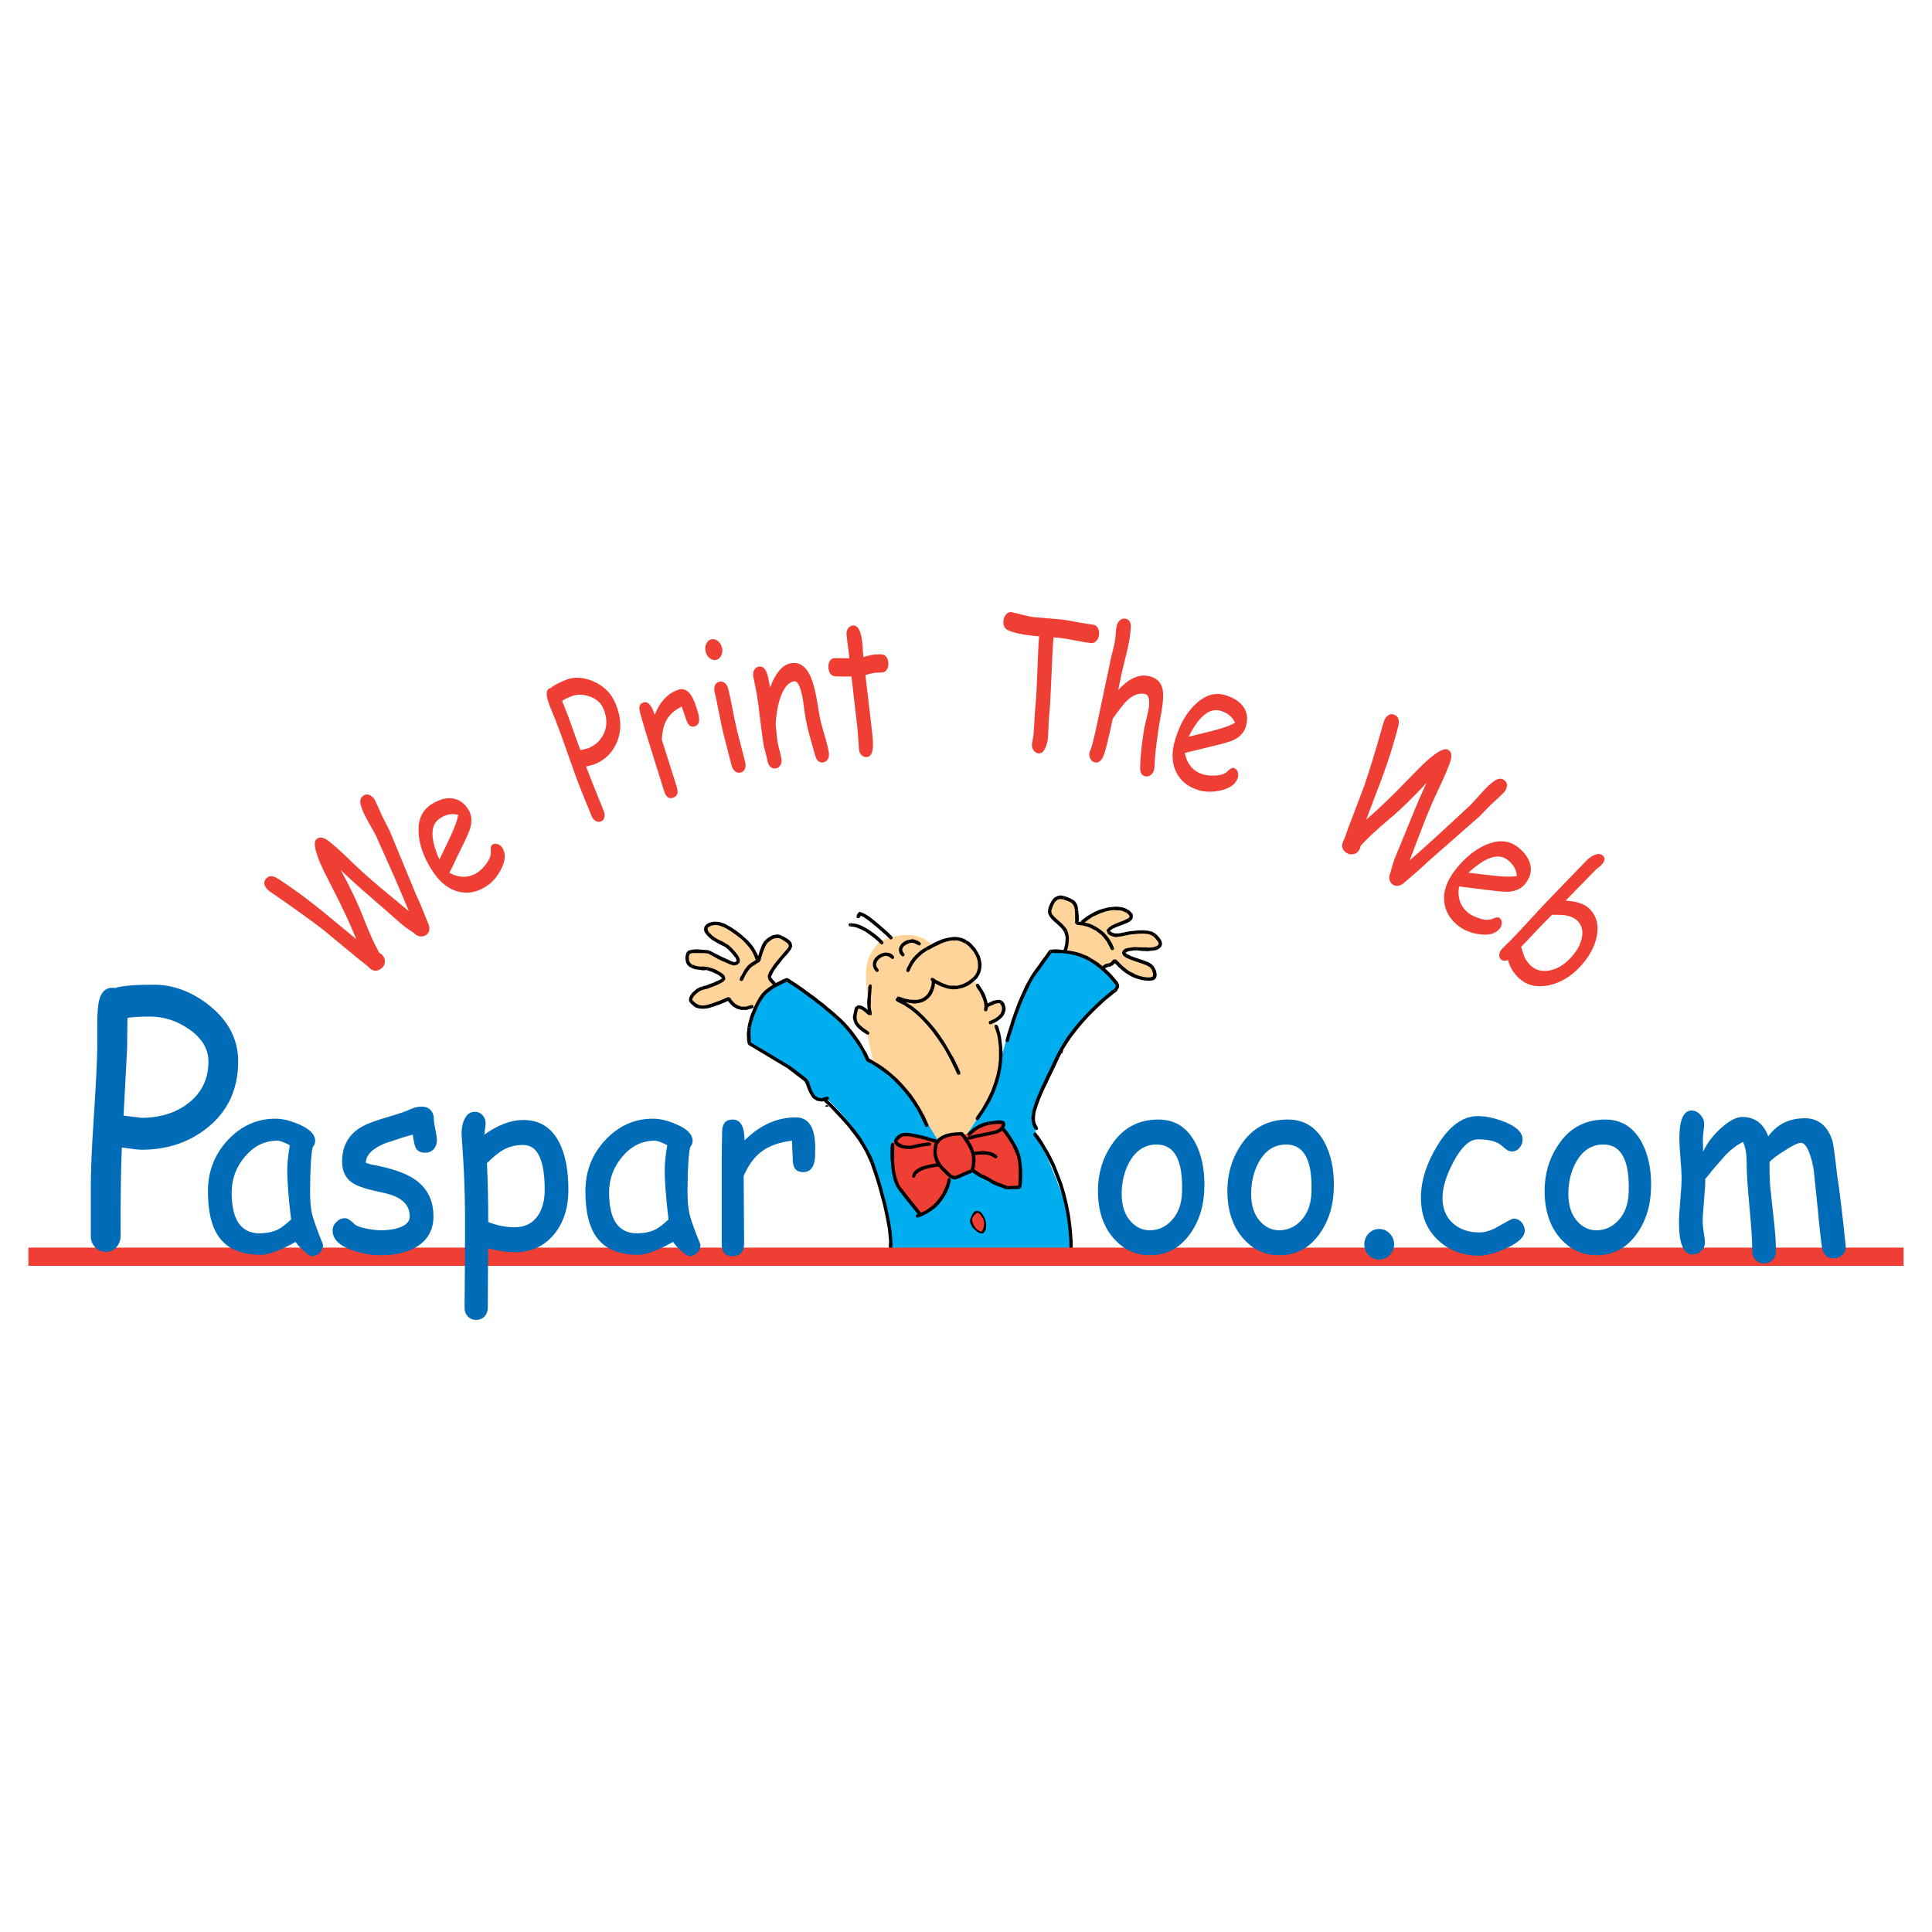 <?xml version="1.0" encoding="utf-8"?>
<!-- Generator: Adobe Illustrator 13.0.0, SVG Export Plug-In . SVG Version: 6.00 Build 14948)  -->
<!DOCTYPE svg PUBLIC "-//W3C//DTD SVG 1.0//EN" "http://www.w3.org/TR/2001/REC-SVG-20010904/DTD/svg10.dtd">
<svg version="1.0" id="Layer_1" xmlns="http://www.w3.org/2000/svg" xmlns:xlink="http://www.w3.org/1999/xlink" x="0px" y="0px"
	 width="192.756px" height="192.756px" viewBox="0 0 192.756 192.756" enable-background="new 0 0 192.756 192.756"
	 xml:space="preserve">
<g>
	<polygon fill-rule="evenodd" clip-rule="evenodd" fill="#FFFFFF" points="0,0 192.756,0 192.756,192.756 0,192.756 0,0 	"/>
	<polygon fill-rule="evenodd" clip-rule="evenodd" fill="#FFD49A" points="77.354,98.312 76.741,97.598 76.721,97.598 
		76.681,97.578 76.66,97.535 76.639,97.455 76.66,97.332 76.721,97.168 76.864,96.923 77.109,96.616 77.395,96.27 77.701,95.923 
		77.966,95.577 78.232,95.271 78.436,95.004 78.619,94.76 78.721,94.577 78.762,94.454 78.742,94.352 78.701,94.229 78.64,94.085 
		78.538,93.943 78.415,93.801 78.272,93.677 78.13,93.575 77.946,93.515 77.762,93.473 77.538,93.473 77.334,93.473 77.129,93.495 
		76.945,93.556 76.762,93.617 76.619,93.719 76.517,93.841 76.415,94.025 76.292,94.29 76.17,94.596 76.027,94.902 75.904,95.208 
		75.802,95.475 75.721,95.657 75.7,95.719 75.68,95.679 75.639,95.577 75.558,95.434 75.436,95.23 75.271,95.004 75.088,94.74 
		74.884,94.475 74.639,94.188 74.373,93.903 74.067,93.617 73.741,93.352 73.435,93.086 73.108,92.841 72.801,92.637 72.516,92.495 
		72.25,92.393 72.005,92.331 71.74,92.27 71.495,92.208 71.271,92.188 71.046,92.188 70.862,92.229 70.719,92.31 70.638,92.433 
		70.576,92.576 70.536,92.677 70.515,92.78 70.495,92.841 70.515,92.922 70.536,92.984 70.576,93.064 70.658,93.148 70.802,93.269 
		71.046,93.433 71.352,93.637 71.679,93.841 71.986,94.045 72.25,94.209 72.454,94.331 72.516,94.373 72.557,94.414 72.68,94.494 
		72.822,94.638 73.026,94.8 73.21,95.004 73.373,95.208 73.516,95.413 73.578,95.597 73.598,95.759 73.598,95.883 73.578,95.985 
		73.516,96.065 73.414,96.107 73.271,96.127 73.087,96.107 72.843,96.065 72.557,95.964 72.229,95.821 71.903,95.617 71.556,95.413 
		71.189,95.23 70.862,95.066 70.536,94.943 70.25,94.902 69.964,94.902 69.658,94.883 69.352,94.883 69.066,94.924 68.821,94.986 
		68.658,95.086 68.556,95.249 68.576,95.495 68.637,95.759 68.719,95.964 68.78,96.127 68.882,96.251 69.025,96.353 69.25,96.434 
		69.535,96.496 69.903,96.557 70.291,96.616 70.617,96.678 70.904,96.74 71.128,96.802 71.311,96.882 71.475,96.984 71.618,97.086 
		71.761,97.229 71.903,97.352 72.026,97.455 72.148,97.535 72.229,97.578 72.291,97.637 72.271,97.678 72.21,97.762 72.066,97.842 
		71.842,97.965 71.556,98.066 71.23,98.209 70.862,98.334 70.515,98.455 70.188,98.596 69.903,98.699 69.699,98.822 69.515,98.965 
		69.331,99.148 69.148,99.354 69.025,99.576 68.943,99.781 68.964,99.986 69.106,100.129 69.373,100.23 69.678,100.291 
		69.923,100.332 70.147,100.373 70.332,100.395 70.515,100.395 70.719,100.354 70.965,100.291 71.291,100.17 71.618,100.047 
		71.903,99.924 72.148,99.844 72.333,99.762 72.475,99.701 72.577,99.68 72.638,99.639 72.659,99.639 72.68,99.658 72.72,99.74 
		72.801,99.844 72.904,99.965 73.006,100.088 73.108,100.189 73.21,100.291 73.312,100.354 73.455,100.395 73.7,100.416 
		73.986,100.457 74.312,100.475 74.618,100.496 74.884,100.496 75.067,100.516 75.129,100.516 75.169,100.457 75.312,100.252 
		75.517,99.986 75.782,99.639 76.108,99.271 76.497,98.924 76.905,98.578 77.354,98.312 	"/>
	<polygon fill-rule="evenodd" clip-rule="evenodd" fill="#FFD49A" points="93.48,113.766 91.807,111.133 91.787,111.09 
		91.746,111.01 91.664,110.867 91.541,110.662 91.419,110.438 91.255,110.172 91.071,109.887 90.868,109.559 90.664,109.254 
		90.439,108.928 90.194,108.6 89.929,108.293 89.684,107.986 89.419,107.723 89.153,107.477 88.888,107.273 88.397,106.947 
		88.01,106.662 87.704,106.436 87.479,106.252 87.315,106.129 87.214,106.049 87.152,106.006 87.132,105.988 86.479,103.008 
		86.417,102.965 86.274,102.863 86.07,102.68 85.826,102.477 85.581,102.232 85.376,101.965 85.233,101.699 85.192,101.455 
		85.233,101.211 85.294,100.984 85.397,100.803 85.52,100.639 85.663,100.516 85.785,100.434 85.927,100.434 86.029,100.496 
		86.132,100.598 86.234,100.701 86.356,100.822 86.458,100.924 86.54,101.006 86.622,101.086 86.663,101.129 86.683,101.148 
		86.642,99.68 86.642,99.639 86.622,99.557 86.581,99.395 86.561,99.189 86.52,98.945 86.479,98.68 86.458,98.373 86.417,98.027 
		86.397,97.678 86.397,97.332 86.397,96.984 86.417,96.616 86.479,96.292 86.54,95.964 86.622,95.657 86.744,95.393 86.989,94.943 
		87.234,94.596 87.418,94.331 87.601,94.127 87.724,94.005 87.826,93.923 87.887,93.881 87.908,93.862 87.949,93.841 88.05,93.801 
		88.214,93.739 88.439,93.658 88.725,93.575 89.031,93.495 89.377,93.413 89.745,93.331 90.133,93.291 90.541,93.291 90.95,93.31 
		91.357,93.371 91.767,93.473 92.134,93.637 92.5,93.862 92.828,94.169 92.991,94.147 93.154,94.107 93.337,94.045 93.542,93.983 
		93.746,93.923 93.97,93.841 94.215,93.779 94.46,93.739 94.706,93.699 94.971,93.677 95.236,93.677 95.502,93.699 95.767,93.739 
		96.032,93.841 96.318,93.965 96.583,94.127 97.054,94.494 97.381,94.862 97.605,95.188 97.729,95.495 97.771,95.781 97.79,96.047 
		97.771,96.292 97.771,96.496 97.748,96.7 97.667,96.923 97.585,97.127 97.463,97.332 97.339,97.516 97.258,97.658 97.176,97.74 
		97.156,97.781 97.196,97.822 97.298,97.965 97.441,98.17 97.625,98.395 97.79,98.639 97.933,98.885 98.034,99.088 98.076,99.23 
		98.097,99.373 98.116,99.537 98.157,99.719 98.219,99.904 98.259,100.068 98.301,100.211 98.32,100.291 98.341,100.332 
		98.383,100.314 98.525,100.23 98.709,100.148 98.953,100.068 99.198,99.986 99.444,99.965 99.688,99.986 99.872,100.109 
		99.994,100.27 100.076,100.434 100.076,100.598 100.057,100.762 100.015,100.924 99.933,101.086 99.872,101.23 99.79,101.375 
		99.708,101.496 99.606,101.639 99.484,101.762 99.382,101.904 99.3,102.047 99.26,102.191 99.26,102.354 99.342,102.516 
		99.403,102.619 99.464,102.76 99.524,102.926 99.565,103.129 99.626,103.373 99.668,103.619 99.708,103.904 99.75,104.213 
		99.771,104.559 99.79,104.904 99.771,105.273 99.771,105.66 99.729,106.068 99.688,106.477 99.606,106.906 99.524,107.334 
		99.403,107.783 99.239,108.252 99.056,108.742 98.831,109.234 98.587,109.723 98.32,110.213 98.055,110.682 97.79,111.133 
		97.543,111.561 97.298,111.947 97.074,112.295 96.869,112.602 96.707,112.848 96.562,113.029 96.481,113.152 96.46,113.193 
		93.48,113.766 	"/>
	<polygon fill-rule="evenodd" clip-rule="evenodd" fill="#FFD49A" points="106.302,94.822 106.323,94.76 106.363,94.577 
		106.404,94.311 106.445,93.983 106.466,93.637 106.445,93.31 106.384,93.024 106.262,92.801 106.058,92.616 105.812,92.412 
		105.526,92.167 105.261,91.923 105.036,91.637 104.874,91.332 104.812,90.983 104.874,90.617 105.036,90.269 105.2,89.983 
		105.384,89.778 105.588,89.636 105.793,89.554 106.018,89.534 106.241,89.574 106.485,89.656 106.71,89.8 106.894,89.983 
		107.059,90.187 107.181,90.432 107.282,90.677 107.343,90.923 107.385,91.146 107.405,91.35 107.425,91.535 107.467,91.697 
		107.507,91.841 107.568,91.963 107.629,92.065 107.67,92.127 107.691,92.167 107.711,92.188 108.446,91.535 108.486,91.493 
		108.63,91.412 108.834,91.289 109.099,91.146 109.385,90.983 109.711,90.861 110.038,90.759 110.344,90.698 110.65,90.677 
		110.957,90.657 111.263,90.635 111.569,90.635 111.855,90.657 112.12,90.719 112.364,90.821 112.568,90.963 112.732,91.127 
		112.814,91.289 112.854,91.432 112.794,91.576 112.631,91.738 112.386,91.882 111.998,92.045 111.508,92.208 111.121,92.433 
		110.834,92.597 110.69,92.739 110.63,92.862 110.671,92.984 110.793,93.086 110.996,93.188 111.263,93.291 111.508,93.291 
		111.773,93.269 112.018,93.25 112.284,93.209 112.528,93.167 112.794,93.126 113.039,93.108 113.305,93.064 113.55,93.046 
		113.773,93.024 114.019,93.005 114.223,93.005 114.427,93.024 114.631,93.064 114.814,93.126 114.979,93.209 115.264,93.413 
		115.468,93.617 115.611,93.821 115.692,94.025 115.692,94.229 115.632,94.392 115.488,94.536 115.285,94.618 114.999,94.658 
		114.631,94.698 114.243,94.72 113.836,94.72 113.468,94.72 113.161,94.698 112.957,94.698 112.875,94.698 112.814,94.698 
		112.631,94.74 112.427,94.781 112.222,94.862 112.08,94.964 112.08,95.086 112.242,95.23 112.65,95.393 113.182,95.577 
		113.651,95.781 114.101,95.985 114.469,96.189 114.774,96.414 114.999,96.616 115.161,96.821 115.203,97.025 115.183,97.211 
		115.081,97.373 114.938,97.494 114.713,97.578 114.406,97.619 114.038,97.578 113.569,97.475 113.019,97.291 112.488,97.066 
		112.08,96.821 111.773,96.598 111.569,96.372 111.427,96.189 111.345,96.047 111.304,95.964 111.304,95.923 110.079,96.536 
		110.038,96.516 109.936,96.455 109.793,96.372 109.59,96.251 109.345,96.127 109.059,95.964 108.752,95.801 108.446,95.639 
		108.119,95.475 107.793,95.311 107.467,95.168 107.16,95.044 106.894,94.943 106.649,94.862 106.445,94.822 106.302,94.822 	"/>
	<polygon fill-rule="evenodd" clip-rule="evenodd" fill="#00AEEF" points="106.935,125.705 103.404,125.604 97.216,125.646 
		94.399,125.543 90.541,125.543 88.561,125.543 88.806,124.359 88.806,124.299 88.806,124.115 88.786,123.828 88.765,123.441 
		88.725,122.971 88.663,122.42 88.602,121.809 88.5,121.154 88.377,120.439 88.235,119.686 88.05,118.908 87.846,118.133 
		87.601,117.338 87.315,116.562 86.989,115.805 86.622,115.072 86.234,114.377 85.846,113.744 85.458,113.152 85.111,112.621 
		84.744,112.133 84.417,111.703 84.111,111.295 83.805,110.947 83.54,110.662 83.294,110.396 83.09,110.172 82.906,110.01 
		82.764,109.865 82.662,109.785 82.6,109.723 82.58,109.703 82.539,109.703 82.417,109.703 82.212,109.703 81.988,109.643 
		81.722,109.559 81.437,109.416 81.151,109.193 80.886,108.865 80.64,108.52 80.437,108.213 80.252,107.928 80.11,107.701 
		79.987,107.52 79.886,107.375 79.844,107.293 79.824,107.273 75.067,104.271 75.047,104.271 74.986,104.23 74.925,104.172 
		74.823,104.07 74.741,103.926 74.68,103.721 74.639,103.457 74.639,103.109 74.659,102.904 74.701,102.641 74.782,102.354 
		74.863,102.047 74.945,101.721 75.067,101.375 75.19,101.027 75.312,100.701 75.456,100.354 75.578,100.047 75.721,99.74 
		75.864,99.496 75.986,99.271 76.129,99.088 76.252,98.965 76.354,98.902 76.599,98.801 76.925,98.639 77.272,98.436 77.64,98.209 
		77.966,98.006 78.232,97.822 78.436,97.678 78.497,97.637 81.824,100.129 81.845,100.148 81.947,100.23 82.069,100.354 
		82.253,100.516 82.477,100.721 82.723,100.945 82.988,101.189 83.274,101.455 83.56,101.742 83.866,102.027 84.151,102.293 
		84.417,102.578 84.683,102.844 84.928,103.088 85.131,103.312 85.294,103.498 85.581,103.865 85.846,104.271 86.091,104.682 
		86.295,105.068 86.479,105.416 86.602,105.701 86.703,105.887 86.724,105.945 86.744,105.967 86.826,106.006 86.948,106.09 
		87.111,106.191 87.315,106.312 87.541,106.457 87.785,106.619 88.05,106.805 88.337,106.988 88.622,107.191 88.888,107.396 
		89.173,107.6 89.439,107.826 89.684,108.029 89.908,108.232 90.092,108.438 90.276,108.662 90.5,108.969 90.766,109.314 
		91.031,109.703 91.297,110.109 91.582,110.561 91.868,111.01 92.154,111.457 92.439,111.887 92.685,112.295 92.909,112.684 
		93.113,113.01 93.276,113.295 93.419,113.5 93.501,113.643 93.521,113.684 96.399,113.295 96.542,113.092 96.665,112.865 
		96.829,112.643 96.972,112.418 97.136,112.174 97.298,111.928 97.463,111.682 97.625,111.438 97.771,111.191 97.933,110.928 
		98.097,110.682 98.259,110.459 98.402,110.213 98.565,109.988 98.688,109.764 98.831,109.559 100.424,103.619 102.628,98.027 
		104.628,94.986 104.689,94.986 104.853,94.964 105.078,94.964 105.384,94.964 105.73,94.964 106.078,94.964 106.445,94.986 
		106.772,95.026 106.956,95.066 107.16,95.146 107.405,95.249 107.691,95.373 107.978,95.515 108.282,95.657 108.588,95.821 
		108.874,95.985 109.181,96.149 109.447,96.312 109.691,96.455 109.915,96.598 110.1,96.7 110.242,96.78 110.324,96.842 
		110.364,96.863 111.304,98.066 111.324,98.088 111.345,98.129 111.365,98.209 111.365,98.334 111.345,98.455 111.283,98.617 
		111.161,98.822 110.977,99.025 110.834,99.148 110.65,99.332 110.426,99.516 110.14,99.762 109.855,100.025 109.527,100.314 
		109.201,100.619 108.854,100.945 108.486,101.291 108.14,101.66 107.793,102.047 107.445,102.414 107.118,102.822 106.833,103.211 
		106.567,103.619 106.343,104.008 106.119,104.416 105.895,104.865 105.648,105.336 105.404,105.805 105.158,106.312 
		104.894,106.805 104.649,107.314 104.403,107.805 104.159,108.273 103.955,108.742 103.75,109.172 103.566,109.58 103.424,109.926 
		103.302,110.254 103.2,110.52 103.158,110.723 103.138,110.908 103.118,111.133 103.118,111.355 103.138,111.6 103.158,111.867 
		103.2,112.111 103.24,112.377 103.28,112.643 103.322,112.887 103.382,113.131 103.444,113.336 103.506,113.541 103.566,113.723 
		103.629,113.846 103.689,113.969 103.75,114.029 103.833,114.113 103.914,114.275 104.037,114.521 104.18,114.805 104.343,115.133 
		104.506,115.52 104.669,115.93 104.853,116.357 105.036,116.807 105.22,117.275 105.404,117.705 105.566,118.154 105.73,118.562 
		105.873,118.93 106.018,119.277 106.119,119.561 106.222,119.867 106.302,120.215 106.363,120.645 106.445,121.094 
		106.506,121.584 106.567,122.094 106.628,122.625 106.67,123.135 106.71,123.623 106.752,124.094 106.792,124.543 106.833,124.91 
		106.854,125.236 106.894,125.482 106.915,125.646 106.935,125.705 	"/>
	<polygon fill-rule="evenodd" clip-rule="evenodd" fill="#EF3E33" points="94.787,117.338 94.767,117.418 94.706,117.664 
		94.604,118.012 94.46,118.439 94.276,118.891 94.052,119.338 93.787,119.746 93.501,120.053 93.195,120.297 92.889,120.502 
		92.604,120.684 92.358,120.85 92.134,120.971 91.97,121.053 91.868,121.115 91.828,121.133 91.746,121.031 91.5,120.787 
		91.174,120.4 90.786,119.93 90.398,119.441 90.031,118.971 89.745,118.541 89.561,118.193 89.5,118.031 89.439,117.807 
		89.377,117.562 89.296,117.256 89.235,116.928 89.173,116.604 89.092,116.236 89.051,115.889 89.01,115.52 88.969,115.193 
		88.949,114.867 88.969,114.561 88.99,114.297 89.051,114.07 89.133,113.908 89.235,113.785 89.459,113.621 89.623,113.5 
		89.745,113.377 89.888,113.295 90.051,113.234 90.255,113.213 90.541,113.234 90.929,113.273 91.378,113.357 91.828,113.438 
		92.256,113.541 92.665,113.643 92.991,113.723 93.256,113.807 93.44,113.846 93.501,113.867 93.583,113.826 93.787,113.705 
		94.072,113.561 94.419,113.377 94.767,113.213 95.113,113.092 95.379,113.01 95.563,113.029 95.686,113.092 95.788,113.131 
		95.91,113.172 96.012,113.193 96.114,113.234 96.175,113.234 96.216,113.256 96.236,113.256 96.562,113.051 96.645,113.01 
		96.849,112.887 97.176,112.744 97.543,112.559 97.933,112.377 98.32,112.213 98.646,112.09 98.892,112.031 99.076,112.008 
		99.239,111.988 99.382,111.947 99.504,111.928 99.626,111.906 99.729,111.887 99.812,111.906 99.872,111.928 99.933,111.988 
		99.994,112.049 100.057,112.152 100.117,112.254 100.158,112.355 100.198,112.459 100.239,112.541 100.239,112.602 
		100.261,112.662 100.301,112.744 100.383,112.887 100.465,113.051 100.587,113.256 100.709,113.479 100.832,113.723 
		100.975,113.988 101.117,114.256 101.26,114.521 101.382,114.785 101.505,115.051 101.586,115.275 101.668,115.5 101.73,115.703 
		101.751,115.867 101.771,116.215 101.771,116.604 101.771,117.031 101.771,117.439 101.771,117.828 101.771,118.133 
		101.771,118.338 101.771,118.42 101.73,118.439 101.606,118.461 101.424,118.5 101.138,118.521 100.791,118.521 100.383,118.461 
		99.893,118.318 99.32,118.113 98.77,117.848 98.28,117.604 97.872,117.377 97.543,117.195 97.278,117.031 97.094,116.887 
		96.992,116.807 96.952,116.787 96.911,116.826 96.767,116.949 96.542,117.092 96.277,117.234 95.95,117.377 95.583,117.461 
		95.195,117.461 94.787,117.338 	"/>
	<polygon fill-rule="evenodd" clip-rule="evenodd" points="73.802,97.658 73.802,97.801 73.904,97.863 74.026,97.883 74.128,97.781 
		73.802,97.658 	"/>
	<polygon fill-rule="evenodd" clip-rule="evenodd" points="74.863,96.127 74.639,96.312 74.435,96.557 74.271,96.78 74.128,97.046 
		74.006,97.271 73.883,97.455 73.822,97.619 73.802,97.658 74.128,97.781 74.149,97.74 74.21,97.619 74.292,97.434 74.415,97.211 
		74.558,96.984 74.721,96.761 74.884,96.557 75.067,96.414 74.863,96.127 	"/>
	<polygon fill-rule="evenodd" clip-rule="evenodd" points="75.538,95.781 75.639,95.657 75.619,95.657 75.599,95.679 75.517,95.699 
		75.456,95.759 75.333,95.821 75.21,95.903 75.047,96.005 74.863,96.127 75.067,96.414 75.251,96.292 75.415,96.189 75.538,96.107 
		75.619,96.047 75.68,96.025 75.721,96.005 75.782,95.985 75.762,95.985 75.864,95.861 75.538,95.781 	"/>
	<polygon fill-rule="evenodd" clip-rule="evenodd" points="76.374,93.779 76.19,93.983 76.027,94.271 75.904,94.596 75.782,94.924 
		75.68,95.271 75.599,95.536 75.558,95.719 75.538,95.781 75.864,95.861 75.884,95.801 75.925,95.617 76.006,95.351 76.108,95.044 
		76.231,94.72 76.354,94.434 76.476,94.188 76.579,94.067 76.374,93.779 	"/>
	<polygon fill-rule="evenodd" clip-rule="evenodd" points="78.068,93.392 77.803,93.269 77.538,93.228 77.313,93.269 77.088,93.31 
		76.864,93.433 76.681,93.535 76.517,93.658 76.374,93.779 76.579,94.067 76.721,93.943 76.884,93.821 77.027,93.719 77.211,93.637 
		77.354,93.597 77.538,93.597 77.721,93.597 77.905,93.677 78.068,93.392 	"/>
	<polygon fill-rule="evenodd" clip-rule="evenodd" points="78.721,94.986 78.925,94.698 79.028,94.434 79.007,94.188 78.905,93.965 
		78.721,93.779 78.538,93.658 78.292,93.515 78.068,93.392 77.905,93.677 78.13,93.801 78.334,93.943 78.517,94.067 78.619,94.169 
		78.681,94.271 78.701,94.392 78.64,94.536 78.477,94.74 78.721,94.986 	"/>
	<polygon fill-rule="evenodd" clip-rule="evenodd" points="76.925,97.475 76.925,97.434 77.047,97.188 77.231,96.821 77.497,96.455 
		77.823,96.047 78.13,95.639 78.457,95.291 78.721,94.986 78.477,94.74 78.211,95.044 77.885,95.434 77.538,95.842 77.211,96.251 
		76.945,96.659 76.721,97.025 76.599,97.352 76.639,97.678 76.925,97.475 	"/>
	<polygon fill-rule="evenodd" clip-rule="evenodd" points="77.375,98.027 77.334,97.984 77.231,97.863 77.088,97.721 76.925,97.475 
		76.639,97.678 76.803,97.924 76.986,98.107 77.088,98.23 77.129,98.271 77.375,98.027 	"/>
	<polygon fill-rule="evenodd" clip-rule="evenodd" points="77.129,98.271 77.251,98.334 77.375,98.271 77.436,98.148 77.375,98.027 
		77.129,98.271 	"/>
	<polygon fill-rule="evenodd" clip-rule="evenodd" points="75.374,95.699 75.456,95.801 75.578,95.801 75.68,95.741 75.7,95.617 
		75.374,95.699 	"/>
	<polygon fill-rule="evenodd" clip-rule="evenodd" points="73.986,93.699 74.354,94.067 74.659,94.414 74.925,94.76 75.108,95.066 
		75.231,95.332 75.312,95.536 75.354,95.679 75.374,95.699 75.7,95.617 75.68,95.555 75.639,95.413 75.558,95.168 75.395,94.902 
		75.21,94.556 74.945,94.209 74.598,93.821 74.19,93.454 73.986,93.699 	"/>
	<polygon fill-rule="evenodd" clip-rule="evenodd" points="71.475,92.291 71.658,92.31 71.903,92.393 72.189,92.495 72.475,92.637 
		72.801,92.841 73.169,93.086 73.558,93.371 73.986,93.699 74.19,93.454 73.762,93.086 73.373,92.801 73.006,92.555 72.638,92.351 
		72.312,92.167 72.026,92.065 71.74,91.984 71.475,91.963 71.475,92.291 	"/>
	<polygon fill-rule="evenodd" clip-rule="evenodd" points="70.76,93.046 70.617,92.82 70.597,92.677 70.597,92.576 70.699,92.495 
		70.842,92.412 71.046,92.331 71.271,92.291 71.475,92.291 71.475,91.963 71.23,91.963 70.965,92.003 70.719,92.086 70.495,92.208 
		70.311,92.412 70.23,92.677 70.291,92.984 70.515,93.291 70.76,93.046 	"/>
	<polygon fill-rule="evenodd" clip-rule="evenodd" points="72.883,94.475 72.68,94.29 72.435,94.147 72.169,93.983 71.884,93.841 
		71.577,93.699 71.291,93.515 71.026,93.31 70.76,93.046 70.515,93.291 70.781,93.556 71.087,93.801 71.413,93.983 71.719,94.169 
		72.005,94.311 72.271,94.434 72.475,94.577 72.638,94.72 72.883,94.475 	"/>
	<polygon fill-rule="evenodd" clip-rule="evenodd" points="73.189,96.332 73.251,96.332 73.598,96.229 73.802,96.005 73.802,95.699 
		73.68,95.413 73.496,95.146 73.271,94.883 73.067,94.658 72.883,94.475 72.638,94.72 72.822,94.902 73.026,95.128 73.21,95.351 
		73.394,95.577 73.475,95.781 73.475,95.883 73.435,95.945 73.21,96.005 73.271,96.005 73.21,96.005 73.108,96.065 73.087,96.189 
		73.128,96.292 73.251,96.332 73.189,96.332 	"/>
	<polygon fill-rule="evenodd" clip-rule="evenodd" points="70.699,95.146 70.638,95.128 70.719,95.168 70.904,95.271 71.209,95.434 
		71.556,95.639 71.965,95.842 72.414,96.025 72.801,96.209 73.189,96.332 73.271,96.005 72.924,95.883 72.537,95.699 72.127,95.515 
		71.719,95.311 71.373,95.146 71.066,94.986 70.882,94.883 70.802,94.842 70.74,94.822 70.699,95.146 	"/>
	<polygon fill-rule="evenodd" clip-rule="evenodd" points="68.801,95.188 68.841,95.168 69.045,95.086 69.352,95.086 69.739,95.086 
		70.107,95.086 70.393,95.106 70.617,95.128 70.699,95.146 70.74,94.822 70.658,94.8 70.434,94.781 70.107,94.76 69.739,94.72 
		69.352,94.72 69.004,94.76 68.678,94.842 68.474,95.066 68.801,95.188 	"/>
	<polygon fill-rule="evenodd" clip-rule="evenodd" points="69.086,96.251 68.943,96.149 68.841,96.025 68.78,95.923 68.739,95.781 
		68.739,95.639 68.719,95.475 68.76,95.332 68.801,95.188 68.474,95.066 68.434,95.249 68.392,95.434 68.372,95.639 68.413,95.821 
		68.454,96.047 68.556,96.229 68.698,96.393 68.923,96.536 69.086,96.251 	"/>
	<polygon fill-rule="evenodd" clip-rule="evenodd" points="70.597,96.474 70.434,96.455 70.25,96.434 70.066,96.434 69.883,96.434 
		69.658,96.414 69.454,96.372 69.27,96.312 69.086,96.251 68.923,96.536 69.148,96.638 69.373,96.7 69.617,96.74 69.841,96.761 
		70.066,96.802 70.25,96.802 70.434,96.78 70.556,96.802 70.597,96.474 	"/>
	<polygon fill-rule="evenodd" clip-rule="evenodd" points="72.189,97.924 72.373,97.678 72.291,97.352 72.066,97.127 71.761,96.944 
		71.454,96.761 71.107,96.616 70.802,96.536 70.597,96.474 70.556,96.802 70.719,96.863 70.985,96.944 71.291,97.086 71.597,97.229 
		71.863,97.414 72.005,97.557 72.046,97.598 71.986,97.637 72.189,97.924 	"/>
	<polygon fill-rule="evenodd" clip-rule="evenodd" points="70.107,98.76 70.332,98.699 70.597,98.639 70.842,98.537 71.128,98.436 
		71.393,98.334 71.679,98.209 71.944,98.066 72.189,97.924 71.986,97.637 71.781,97.781 71.515,97.883 71.271,98.006 71.005,98.107 
		70.719,98.209 70.474,98.312 70.25,98.373 70.025,98.436 70.107,98.76 	"/>
	<polygon fill-rule="evenodd" clip-rule="evenodd" points="69.127,99.844 69.066,99.762 69.086,99.639 69.168,99.475 69.311,99.293 
		69.515,99.107 69.719,98.945 69.903,98.842 70.107,98.76 70.025,98.436 69.78,98.516 69.515,98.658 69.27,98.863 69.066,99.047 
		68.882,99.311 68.76,99.557 68.739,99.844 68.882,100.088 69.127,99.844 	"/>
	<polygon fill-rule="evenodd" clip-rule="evenodd" points="70.923,100.148 70.536,100.27 70.23,100.314 69.985,100.314 
		69.76,100.27 69.576,100.189 69.433,100.109 69.291,99.986 69.127,99.844 68.882,100.088 69.045,100.23 69.229,100.395 
		69.413,100.516 69.678,100.598 69.943,100.639 70.27,100.639 70.617,100.598 71.046,100.475 70.923,100.148 	"/>
	<polygon fill-rule="evenodd" clip-rule="evenodd" points="72.883,99.557 72.638,99.475 72.638,99.496 72.557,99.516 72.414,99.576 
		72.229,99.658 71.986,99.762 71.679,99.883 71.332,100.008 70.923,100.148 71.046,100.475 71.454,100.332 71.801,100.211 
		72.108,100.088 72.353,99.986 72.537,99.904 72.68,99.844 72.761,99.822 72.801,99.803 72.557,99.719 72.883,99.557 	"/>
	<polygon fill-rule="evenodd" clip-rule="evenodd" points="74.945,100.27 74.435,100.434 73.986,100.434 73.639,100.314 
		73.353,100.148 73.148,99.945 72.985,99.762 72.904,99.617 72.883,99.557 72.557,99.719 72.618,99.781 72.7,99.965 72.904,100.189 
		73.148,100.434 73.516,100.639 73.945,100.762 74.475,100.762 75.067,100.598 74.945,100.27 	"/>
	<polygon fill-rule="evenodd" clip-rule="evenodd" points="75.067,100.598 75.169,100.496 75.169,100.373 75.088,100.27 
		74.945,100.27 75.067,100.598 	"/>
	<polygon fill-rule="evenodd" clip-rule="evenodd" points="86.438,105.846 86.54,105.945 86.663,105.926 86.764,105.865 
		86.764,105.723 86.438,105.846 	"/>
	<polygon fill-rule="evenodd" clip-rule="evenodd" points="83.233,101.496 83.662,101.885 84.049,102.271 84.396,102.658 
		84.703,103.027 84.988,103.395 85.254,103.764 85.499,104.109 85.703,104.416 85.887,104.723 86.05,105.008 86.152,105.252 
		86.255,105.457 86.335,105.641 86.397,105.744 86.417,105.824 86.438,105.846 86.764,105.723 86.744,105.701 86.724,105.619 
		86.663,105.479 86.581,105.293 86.479,105.09 86.335,104.844 86.172,104.559 85.989,104.252 85.785,103.904 85.54,103.559 
		85.274,103.191 84.988,102.822 84.642,102.414 84.294,102.027 83.907,101.639 83.478,101.25 83.233,101.496 	"/>
	<polygon fill-rule="evenodd" clip-rule="evenodd" points="78.579,97.904 78.415,97.883 78.436,97.904 78.538,97.965 78.66,98.045 
		78.844,98.17 79.068,98.312 79.334,98.494 79.64,98.699 79.967,98.924 80.314,99.189 80.702,99.475 81.11,99.762 81.518,100.088 
		81.947,100.416 82.376,100.781 82.825,101.148 83.233,101.496 83.478,101.25 83.029,100.863 82.58,100.496 82.151,100.129 
		81.722,99.803 81.314,99.475 80.906,99.189 80.518,98.902 80.171,98.639 79.844,98.414 79.538,98.209 79.273,98.027 79.048,97.883 
		78.864,97.762 78.742,97.678 78.64,97.619 78.619,97.598 78.457,97.578 78.579,97.904 	"/>
	<polygon fill-rule="evenodd" clip-rule="evenodd" points="76.252,99.395 76.537,99.088 76.884,98.822 77.251,98.557 77.66,98.352 
		78.027,98.17 78.313,98.027 78.497,97.943 78.579,97.904 78.457,97.578 78.375,97.619 78.15,97.699 77.864,97.842 77.497,98.027 
		77.088,98.271 76.681,98.537 76.292,98.842 75.966,99.189 76.252,99.395 	"/>
	<polygon fill-rule="evenodd" clip-rule="evenodd" points="74.904,102.537 74.965,102.252 75.067,101.885 75.19,101.477 
		75.374,101.027 75.558,100.576 75.762,100.148 76.006,99.762 76.252,99.395 75.966,99.189 75.721,99.557 75.476,99.986 
		75.231,100.457 75.047,100.904 74.863,101.354 74.741,101.803 74.639,102.17 74.578,102.496 74.904,102.537 	"/>
	<polygon fill-rule="evenodd" clip-rule="evenodd" points="74.843,103.967 74.925,104.088 74.925,104.047 74.904,103.945 
		74.904,103.805 74.904,103.578 74.884,103.334 74.884,103.066 74.884,102.803 74.904,102.537 74.578,102.496 74.558,102.76 
		74.517,103.066 74.517,103.334 74.537,103.578 74.537,103.805 74.578,103.986 74.598,104.088 74.598,104.129 74.68,104.252 
		74.843,103.967 	"/>
	<polygon fill-rule="evenodd" clip-rule="evenodd" points="78.783,106.312 78.762,106.312 74.843,103.967 74.68,104.252 
		78.599,106.6 78.579,106.6 78.783,106.312 	"/>
	<polygon fill-rule="evenodd" clip-rule="evenodd" points="80.538,107.682 80.395,107.539 80.15,107.355 79.865,107.129 
		79.558,106.906 79.273,106.682 79.028,106.498 78.844,106.355 78.783,106.312 78.579,106.6 78.64,106.641 78.823,106.783 
		79.068,106.967 79.354,107.191 79.66,107.418 79.946,107.641 80.191,107.826 80.335,107.928 80.538,107.682 	"/>
	<polygon fill-rule="evenodd" clip-rule="evenodd" points="82.458,109.416 81.967,109.58 81.621,109.5 81.334,109.314 
		81.11,108.988 80.946,108.621 80.803,108.232 80.702,107.906 80.538,107.682 80.335,107.928 80.375,108.029 80.477,108.355 
		80.62,108.742 80.824,109.15 81.09,109.559 81.498,109.824 82.009,109.906 82.621,109.744 82.458,109.416 	"/>
	<polygon fill-rule="evenodd" clip-rule="evenodd" points="82.621,109.744 82.703,109.643 82.703,109.5 82.6,109.416 
		82.458,109.416 82.621,109.744 	"/>
	<polygon fill-rule="evenodd" clip-rule="evenodd" points="82.642,110.416 82.6,110.295 82.477,110.254 82.376,110.295 
		82.314,110.416 82.642,110.416 	"/>
	<polygon fill-rule="evenodd" clip-rule="evenodd" points="92.072,125.381 92.072,125.705 92.072,125.381 	"/>
	<polygon fill-rule="evenodd" clip-rule="evenodd" points="96.379,125.543 96.195,125.543 95.95,125.543 95.665,125.523 
		95.338,125.523 94.991,125.523 94.645,125.502 94.276,125.482 93.91,125.441 93.542,125.441 93.215,125.441 92.909,125.422 
		92.624,125.381 92.398,125.381 92.236,125.381 92.113,125.359 92.072,125.381 92.072,125.705 92.113,125.729 92.194,125.705 
		92.398,125.748 92.624,125.748 92.869,125.748 93.215,125.768 93.542,125.809 93.91,125.809 94.276,125.809 94.645,125.83 
		94.991,125.85 95.338,125.891 95.665,125.891 95.95,125.91 96.195,125.91 96.379,125.91 96.379,125.543 	"/>
	<polygon fill-rule="evenodd" clip-rule="evenodd" points="100.505,125.359 100.403,125.359 100.239,125.359 100.057,125.381 
		99.812,125.381 99.524,125.422 99.22,125.441 98.934,125.441 98.606,125.441 98.28,125.482 97.952,125.502 97.605,125.523 
		97.318,125.523 97.054,125.523 96.787,125.543 96.562,125.543 96.379,125.543 96.379,125.91 96.562,125.91 96.787,125.91 
		97.054,125.891 97.318,125.891 97.646,125.85 97.952,125.83 98.28,125.809 98.606,125.809 98.934,125.809 99.26,125.768 
		99.565,125.748 99.812,125.748 100.057,125.748 100.239,125.729 100.403,125.729 100.505,125.729 100.505,125.359 	"/>
	<polygon fill-rule="evenodd" clip-rule="evenodd" points="103.506,125.461 103.26,125.461 102.894,125.461 102.465,125.441 
		101.975,125.4 101.505,125.4 101.076,125.4 100.729,125.359 100.505,125.359 100.505,125.729 100.729,125.729 101.076,125.729 
		101.505,125.768 101.975,125.768 102.465,125.768 102.894,125.789 103.26,125.83 103.506,125.83 103.506,125.461 	"/>
	<polygon fill-rule="evenodd" clip-rule="evenodd" points="107.691,125.748 107.854,125.586 107.812,125.564 107.691,125.564 
		107.486,125.564 107.24,125.543 106.935,125.543 106.608,125.523 106.241,125.523 105.854,125.502 105.465,125.502 
		105.099,125.502 104.73,125.482 104.384,125.482 104.077,125.461 103.833,125.461 103.629,125.461 103.506,125.461 103.506,125.83 
		103.629,125.83 103.833,125.83 104.077,125.83 104.384,125.85 104.73,125.85 105.099,125.869 105.465,125.869 105.854,125.869 
		106.241,125.891 106.608,125.891 106.935,125.91 107.24,125.91 107.486,125.932 107.691,125.932 107.812,125.932 107.854,125.91 
		108.018,125.748 107.691,125.748 	"/>
	<polygon fill-rule="evenodd" clip-rule="evenodd" points="106.078,104.803 105.935,104.803 105.873,104.904 105.854,105.029 
		105.955,105.131 106.078,104.803 	"/>
	<polygon fill-rule="evenodd" clip-rule="evenodd" points="97.667,98.209 97.543,98.129 97.441,98.17 97.36,98.271 97.381,98.414 
		97.667,98.209 	"/>
	<polygon fill-rule="evenodd" clip-rule="evenodd" points="98.505,100.803 98.587,100.395 98.505,99.945 98.383,99.516 
		98.219,99.107 98.014,98.76 97.83,98.475 97.707,98.291 97.667,98.209 97.381,98.414 97.421,98.455 97.543,98.68 97.729,98.924 
		97.892,99.271 98.055,99.639 98.179,100.025 98.219,100.395 98.179,100.678 98.505,100.803 	"/>
	<polygon fill-rule="evenodd" clip-rule="evenodd" points="98.179,100.678 98.179,100.822 98.28,100.883 98.402,100.904 
		98.505,100.803 98.179,100.678 	"/>
	<polygon fill-rule="evenodd" clip-rule="evenodd" points="98.402,100.189 98.341,100.314 98.361,100.416 98.463,100.496 
		98.606,100.475 98.402,100.189 	"/>
	<polygon fill-rule="evenodd" clip-rule="evenodd" points="100.035,99.904 99.79,99.762 99.524,99.762 99.26,99.803 99.015,99.883 
		98.791,99.986 98.587,100.088 98.463,100.17 98.402,100.189 98.606,100.475 98.627,100.457 98.749,100.373 98.913,100.314 
		99.138,100.211 99.342,100.129 99.565,100.088 99.708,100.088 99.79,100.148 100.035,99.904 	"/>
	<polygon fill-rule="evenodd" clip-rule="evenodd" points="98.871,102.191 99.422,101.926 99.832,101.639 100.117,101.334 
		100.261,101.006 100.341,100.678 100.281,100.373 100.198,100.109 100.035,99.904 99.79,100.148 99.872,100.27 99.954,100.457 
		99.975,100.678 99.933,100.883 99.832,101.129 99.586,101.393 99.26,101.639 98.749,101.863 98.871,102.191 	"/>
	<polygon fill-rule="evenodd" clip-rule="evenodd" points="98.749,101.863 98.646,101.965 98.668,102.09 98.729,102.191 
		98.871,102.191 98.749,101.863 	"/>
	<polygon fill-rule="evenodd" clip-rule="evenodd" points="99.546,102.312 99.444,102.232 99.3,102.232 99.22,102.334 
		99.22,102.477 99.546,102.312 	"/>
	<polygon fill-rule="evenodd" clip-rule="evenodd" points="97.646,111.703 98.28,110.744 98.831,109.824 99.239,108.928 
		99.546,108.07 99.771,107.254 99.912,106.477 99.994,105.762 100.035,105.09 99.994,104.477 99.933,103.945 99.872,103.477 
		99.79,103.066 99.688,102.76 99.626,102.516 99.565,102.375 99.546,102.312 99.22,102.477 99.239,102.496 99.3,102.641 
		99.361,102.844 99.464,103.15 99.546,103.518 99.606,103.986 99.668,104.518 99.668,105.09 99.668,105.723 99.586,106.436 
		99.444,107.172 99.22,107.947 98.913,108.805 98.505,109.66 97.994,110.58 97.36,111.498 97.646,111.703 	"/>
	<polygon fill-rule="evenodd" clip-rule="evenodd" points="97.36,111.498 97.339,111.641 97.421,111.742 97.523,111.764 
		97.646,111.703 97.36,111.498 	"/>
	<polygon fill-rule="evenodd" clip-rule="evenodd" points="86.703,105.619 86.561,105.619 86.5,105.723 86.479,105.846 
		86.581,105.945 86.703,105.619 	"/>
	<polygon fill-rule="evenodd" clip-rule="evenodd" points="92.624,112.213 92.236,111.334 91.787,110.539 91.337,109.805 
		90.868,109.15 90.358,108.539 89.888,108.008 89.398,107.52 88.929,107.111 88.48,106.742 88.071,106.436 87.704,106.191 
		87.356,105.988 87.091,105.824 86.887,105.701 86.764,105.641 86.703,105.619 86.581,105.945 86.602,105.967 86.724,106.027 
		86.928,106.109 87.193,106.273 87.5,106.477 87.867,106.721 88.275,107.027 88.725,107.355 89.153,107.764 89.644,108.252 
		90.113,108.785 90.582,109.355 91.052,110.01 91.5,110.703 91.909,111.498 92.296,112.336 92.624,112.213 	"/>
	<polygon fill-rule="evenodd" clip-rule="evenodd" points="92.296,112.336 92.398,112.439 92.521,112.418 92.624,112.355 
		92.624,112.213 92.296,112.336 	"/>
	<polygon fill-rule="evenodd" clip-rule="evenodd" points="90.418,96.802 90.439,96.923 90.562,96.984 90.664,96.984 90.745,96.882 
		90.418,96.802 	"/>
	<polygon fill-rule="evenodd" clip-rule="evenodd" points="92.378,94.516 91.848,94.842 91.419,95.23 91.071,95.597 90.827,95.945 
		90.643,96.292 90.5,96.557 90.439,96.719 90.418,96.802 90.745,96.882 90.766,96.842 90.827,96.678 90.929,96.455 91.113,96.149 
		91.357,95.801 91.664,95.475 92.052,95.128 92.542,94.8 92.378,94.516 	"/>
	<polygon fill-rule="evenodd" clip-rule="evenodd" points="96.46,93.841 96.236,93.699 95.992,93.597 95.747,93.535 95.502,93.495 
		95.236,93.473 94.991,93.495 94.747,93.535 94.501,93.575 94.256,93.637 93.991,93.719 93.726,93.821 93.46,93.943 93.195,94.067 
		92.93,94.229 92.665,94.352 92.378,94.516 92.542,94.8 92.828,94.679 93.093,94.516 93.358,94.392 93.624,94.271 93.848,94.147 
		94.114,94.045 94.338,93.965 94.583,93.903 94.787,93.862 95.032,93.821 95.236,93.841 95.461,93.821 95.665,93.862 95.869,93.923 
		96.073,94.025 96.297,94.127 96.46,93.841 	"/>
	<polygon fill-rule="evenodd" clip-rule="evenodd" points="97.278,97.801 97.503,97.578 97.667,97.312 97.79,97.066 97.872,96.78 
		97.912,96.516 97.933,96.229 97.892,95.945 97.83,95.657 97.748,95.373 97.605,95.106 97.463,94.862 97.318,94.618 97.114,94.392 
		96.931,94.188 96.707,93.983 96.46,93.841 96.297,94.127 96.501,94.271 96.685,94.434 96.869,94.638 97.034,94.822 97.176,95.026 
		97.318,95.271 97.421,95.495 97.503,95.741 97.565,95.985 97.565,96.229 97.585,96.474 97.543,96.7 97.463,96.944 97.381,97.148 
		97.216,97.373 97.034,97.557 97.278,97.801 	"/>
	<polygon fill-rule="evenodd" clip-rule="evenodd" points="92.909,97.863 93.235,98.066 93.542,98.25 93.848,98.395 94.134,98.494 
		94.419,98.596 94.706,98.658 94.991,98.699 95.257,98.699 95.521,98.68 95.788,98.617 96.053,98.557 96.297,98.455 96.542,98.352 
		96.809,98.189 97.034,98.006 97.278,97.801 97.034,97.557 96.829,97.721 96.604,97.904 96.379,98.027 96.175,98.129 95.93,98.23 
		95.706,98.291 95.481,98.352 95.257,98.334 94.991,98.334 94.747,98.334 94.501,98.271 94.256,98.17 93.97,98.066 93.706,97.924 
		93.399,97.781 93.113,97.578 92.909,97.863 	"/>
	<polygon fill-rule="evenodd" clip-rule="evenodd" points="93.113,97.578 92.971,97.557 92.869,97.619 92.848,97.74 92.909,97.863 
		93.113,97.578 	"/>
	<polygon fill-rule="evenodd" clip-rule="evenodd" points="95.481,107.129 95.583,107.232 95.706,107.213 95.808,107.152 
		95.808,107.01 95.481,107.129 	"/>
	<polygon fill-rule="evenodd" clip-rule="evenodd" points="89.459,99.904 90.154,100.252 90.807,100.678 91.419,101.17 
		91.991,101.721 92.542,102.312 93.032,102.904 93.48,103.518 93.91,104.15 94.276,104.723 94.583,105.273 94.849,105.783 
		95.073,106.252 95.257,106.619 95.379,106.885 95.461,107.068 95.481,107.129 95.808,107.01 95.788,106.947 95.706,106.764 
		95.583,106.457 95.399,106.09 95.175,105.619 94.869,105.109 94.562,104.559 94.195,103.945 93.767,103.312 93.317,102.701 
		92.787,102.068 92.236,101.477 91.664,100.924 91.011,100.395 90.316,99.965 89.582,99.576 89.459,99.904 	"/>
	<polygon fill-rule="evenodd" clip-rule="evenodd" points="89.582,99.576 89.439,99.576 89.377,99.68 89.357,99.803 89.459,99.904 
		89.582,99.576 	"/>
	<polygon fill-rule="evenodd" clip-rule="evenodd" points="93.317,97.883 93.256,97.74 93.133,97.699 93.012,97.74 92.95,97.883 
		93.317,97.883 	"/>
	<polygon fill-rule="evenodd" clip-rule="evenodd" points="89.561,99.762 90.214,99.965 90.766,100.068 91.255,100.129 
		91.705,100.068 92.072,99.965 92.398,99.781 92.644,99.576 92.848,99.354 93.012,99.088 93.113,98.842 93.195,98.617 
		93.256,98.373 93.276,98.17 93.297,98.027 93.317,97.924 93.297,97.883 92.971,97.883 92.95,97.924 92.971,97.984 92.95,98.129 
		92.93,98.291 92.869,98.494 92.787,98.721 92.685,98.924 92.562,99.148 92.398,99.332 92.194,99.496 91.95,99.639 91.623,99.74 
		91.255,99.762 90.807,99.74 90.296,99.639 89.684,99.434 89.561,99.762 	"/>
	<polygon fill-rule="evenodd" clip-rule="evenodd" points="89.684,99.434 89.541,99.434 89.479,99.537 89.459,99.658 89.561,99.762 
		89.684,99.434 	"/>
	<polygon fill-rule="evenodd" clip-rule="evenodd" points="100.321,103.783 100.341,103.904 100.465,103.967 100.566,103.967 
		100.647,103.865 100.321,103.783 	"/>
	<polygon fill-rule="evenodd" clip-rule="evenodd" points="103.118,96.964 102.832,97.414 102.567,97.883 102.281,98.395 
		102.037,98.945 101.791,99.496 101.546,100.068 101.342,100.619 101.138,101.17 100.954,101.699 100.812,102.17 100.669,102.619 
		100.545,103.008 100.443,103.334 100.383,103.578 100.341,103.721 100.321,103.783 100.647,103.865 100.669,103.805 
		100.709,103.662 100.77,103.416 100.872,103.129 100.995,102.742 101.138,102.293 101.28,101.824 101.464,101.291 101.668,100.74 
		101.873,100.189 102.117,99.617 102.363,99.066 102.607,98.557 102.852,98.045 103.118,97.578 103.404,97.168 103.118,96.964 	"/>
	<polygon fill-rule="evenodd" clip-rule="evenodd" points="104.792,94.76 104.689,94.8 104.649,94.842 104.649,94.862 
		104.567,94.943 104.466,95.106 104.281,95.373 103.995,95.741 103.629,96.27 103.118,96.964 103.404,97.168 103.914,96.474 
		104.281,95.945 104.567,95.577 104.75,95.311 104.853,95.146 104.934,95.066 104.976,95.004 104.934,95.044 104.832,95.086 
		104.792,94.76 	"/>
	<polygon fill-rule="evenodd" clip-rule="evenodd" points="108.834,95.597 108.506,95.393 108.14,95.249 107.793,95.106 
		107.445,95.004 107.099,94.924 106.752,94.862 106.445,94.822 106.14,94.781 105.873,94.76 105.588,94.72 105.362,94.72 
		105.18,94.72 104.996,94.74 104.894,94.76 104.832,94.74 104.792,94.76 104.832,95.086 104.832,95.106 104.934,95.086 
		105.036,95.066 105.18,95.086 105.362,95.086 105.588,95.086 105.833,95.086 106.099,95.106 106.404,95.146 106.71,95.188 
		107.017,95.249 107.364,95.332 107.67,95.434 108.018,95.577 108.344,95.719 108.671,95.883 108.834,95.597 	"/>
	<polygon fill-rule="evenodd" clip-rule="evenodd" points="111.589,98.107 111.508,97.965 111.345,97.762 111.099,97.475 
		110.814,97.148 110.446,96.802 109.998,96.393 109.467,95.985 108.834,95.597 108.671,95.883 109.263,96.27 109.793,96.678 
		110.201,97.046 110.568,97.393 110.854,97.721 111.059,97.965 111.223,98.17 111.304,98.312 111.589,98.107 	"/>
	<polygon fill-rule="evenodd" clip-rule="evenodd" points="111.345,98.965 111.365,98.945 111.385,98.924 111.447,98.863 
		111.487,98.781 111.549,98.68 111.609,98.578 111.651,98.455 111.651,98.271 111.589,98.107 111.304,98.312 111.324,98.352 
		111.324,98.373 111.283,98.455 111.263,98.516 111.201,98.617 111.161,98.658 111.141,98.68 111.121,98.699 111.141,98.68 
		111.345,98.965 	"/>
	<polygon fill-rule="evenodd" clip-rule="evenodd" points="105.669,105.559 105.997,104.865 106.404,104.213 106.833,103.559 
		107.303,102.945 107.773,102.354 108.222,101.844 108.69,101.334 109.16,100.863 109.609,100.434 110.018,100.047 110.385,99.719 
		110.69,99.475 110.977,99.25 111.161,99.088 111.304,99.006 111.345,98.965 111.141,98.68 111.099,98.721 110.957,98.801 
		110.772,98.965 110.486,99.189 110.14,99.475 109.773,99.803 109.365,100.189 108.914,100.619 108.446,101.086 107.978,101.598 
		107.486,102.148 107.017,102.742 106.548,103.355 106.119,104.008 105.711,104.701 105.344,105.395 105.669,105.559 	"/>
	<polygon fill-rule="evenodd" clip-rule="evenodd" points="103.547,112.479 103.424,112.275 103.322,112.07 103.26,111.805 
		103.26,111.52 103.28,111.213 103.343,110.867 103.465,110.5 103.608,110.068 103.771,109.621 103.975,109.15 104.199,108.641 
		104.466,108.109 104.73,107.52 105.036,106.906 105.344,106.252 105.669,105.559 105.344,105.395 105.017,106.09 104.71,106.742 
		104.403,107.355 104.139,107.947 103.873,108.479 103.648,109.029 103.444,109.5 103.28,109.947 103.138,110.375 103.016,110.783 
		102.954,111.174 102.894,111.52 102.934,111.846 102.995,112.152 103.098,112.439 103.26,112.684 103.547,112.479 	"/>
	<polygon fill-rule="evenodd" clip-rule="evenodd" points="103.26,112.684 103.382,112.744 103.506,112.725 103.566,112.621 
		103.547,112.479 103.26,112.684 	"/>
	<polygon fill-rule="evenodd" clip-rule="evenodd" points="92.705,114.336 92.848,114.275 92.889,114.152 92.848,114.029 
		92.705,113.969 92.705,114.336 	"/>
	<polygon fill-rule="evenodd" clip-rule="evenodd" points="91.174,114.582 91.5,114.5 91.787,114.438 92.032,114.396 
		92.276,114.357 92.46,114.336 92.604,114.316 92.665,114.336 92.705,114.316 92.705,113.988 92.665,113.969 92.562,113.988 
		92.419,114.01 92.236,114.029 91.991,114.07 91.705,114.113 91.419,114.174 91.093,114.256 91.174,114.582 	"/>
	<polygon fill-rule="evenodd" clip-rule="evenodd" points="89.357,113.5 89.194,113.766 89.235,114.07 89.439,114.297 
		89.704,114.459 90.051,114.582 90.418,114.623 90.786,114.643 91.174,114.582 91.093,114.256 90.786,114.316 90.46,114.297 
		90.133,114.256 89.868,114.131 89.644,114.01 89.561,113.908 89.521,113.846 89.603,113.744 89.357,113.5 	"/>
	<polygon fill-rule="evenodd" clip-rule="evenodd" points="93.542,113.723 92.93,113.561 92.398,113.398 91.95,113.273 
		91.541,113.193 91.194,113.111 90.889,113.07 90.643,113.029 90.398,113.01 90.235,113.029 90.031,113.051 89.868,113.092 
		89.765,113.172 89.644,113.234 89.541,113.314 89.459,113.398 89.357,113.5 89.603,113.744 89.704,113.643 89.786,113.561 
		89.847,113.52 89.929,113.459 90.031,113.416 90.113,113.377 90.235,113.357 90.398,113.377 90.603,113.357 90.847,113.398 
		91.113,113.438 91.459,113.52 91.868,113.602 92.317,113.723 92.848,113.887 93.46,114.051 93.542,113.723 	"/>
	<polygon fill-rule="evenodd" clip-rule="evenodd" points="93.46,114.051 93.583,114.029 93.665,113.908 93.644,113.807 
		93.542,113.723 93.46,114.051 	"/>
	<polygon fill-rule="evenodd" clip-rule="evenodd" points="96.562,113.07 96.542,113.193 96.604,113.295 96.707,113.336 
		96.809,113.273 96.562,113.07 	"/>
	<polygon fill-rule="evenodd" clip-rule="evenodd" points="98.627,111.906 98.157,112.008 97.748,112.174 97.421,112.355 
		97.114,112.559 96.89,112.744 96.707,112.908 96.604,113.01 96.562,113.07 96.809,113.273 96.849,113.256 96.952,113.152 
		97.094,113.029 97.318,112.848 97.585,112.643 97.912,112.5 98.28,112.336 98.668,112.234 98.627,111.906 	"/>
	<polygon fill-rule="evenodd" clip-rule="evenodd" points="100.158,112.582 100.281,112.336 100.301,112.09 100.179,111.867 
		99.954,111.805 99.708,111.764 99.403,111.805 99.056,111.846 98.627,111.906 98.668,112.234 99.096,112.174 99.444,112.133 
		99.708,112.133 99.912,112.133 99.975,112.152 99.975,112.133 99.954,112.213 99.872,112.377 100.158,112.582 	"/>
	<polygon fill-rule="evenodd" clip-rule="evenodd" points="96.707,113.705 97.136,113.602 97.503,113.5 97.851,113.438 
		98.157,113.377 98.442,113.314 98.688,113.273 98.913,113.213 99.117,113.172 99.28,113.131 99.444,113.092 99.586,113.051 
		99.729,112.969 99.853,112.908 99.975,112.807 100.076,112.684 100.158,112.582 99.872,112.377 99.79,112.479 99.729,112.559 
		99.647,112.621 99.565,112.684 99.464,112.725 99.361,112.764 99.198,112.807 99.035,112.848 98.831,112.887 98.606,112.949 
		98.361,112.99 98.076,113.051 97.771,113.111 97.421,113.172 97.054,113.273 96.625,113.377 96.707,113.705 	"/>
	<polygon fill-rule="evenodd" clip-rule="evenodd" points="96.625,113.377 96.523,113.459 96.523,113.561 96.583,113.684 
		96.707,113.705 96.625,113.377 	"/>
	<polygon fill-rule="evenodd" clip-rule="evenodd" points="97.216,114.93 97.114,115.01 97.114,115.111 97.176,115.236 
		97.298,115.254 97.216,114.93 	"/>
	<polygon fill-rule="evenodd" clip-rule="evenodd" points="99.464,115.275 99.138,115.051 98.77,114.93 98.402,114.867 
		98.055,114.828 97.729,114.867 97.463,114.889 97.298,114.908 97.216,114.93 97.298,115.254 97.339,115.236 97.503,115.215 
		97.771,115.193 98.055,115.193 98.361,115.193 98.688,115.254 98.974,115.379 99.22,115.52 99.464,115.275 	"/>
	<polygon fill-rule="evenodd" clip-rule="evenodd" points="99.22,115.52 99.342,115.582 99.464,115.52 99.524,115.396 
		99.464,115.275 99.22,115.52 	"/>
	<polygon fill-rule="evenodd" clip-rule="evenodd" points="93.624,116.4 93.726,116.338 93.767,116.215 93.706,116.111 
		93.583,116.07 93.624,116.4 	"/>
	<polygon fill-rule="evenodd" clip-rule="evenodd" points="91.317,117.377 91.439,117.133 91.685,116.928 92.032,116.746 
		92.46,116.604 92.889,116.502 93.256,116.439 93.521,116.4 93.624,116.4 93.583,116.07 93.48,116.07 93.215,116.111 
		92.807,116.174 92.378,116.275 91.909,116.418 91.48,116.645 91.154,116.928 90.99,117.338 91.317,117.377 	"/>
	<polygon fill-rule="evenodd" clip-rule="evenodd" points="90.99,117.338 91.031,117.461 91.133,117.5 91.255,117.479 
		91.317,117.377 90.99,117.338 	"/>
	<polygon fill-rule="evenodd" clip-rule="evenodd" points="89.215,114.215 89.173,114.092 89.072,114.029 88.949,114.07 
		88.888,114.174 89.215,114.215 	"/>
	<polygon fill-rule="evenodd" clip-rule="evenodd" points="89.888,118.461 89.724,118.236 89.623,117.971 89.5,117.664 
		89.419,117.338 89.336,116.99 89.276,116.645 89.235,116.275 89.215,115.93 89.215,115.582 89.215,115.254 89.215,114.971 
		89.215,114.703 89.215,114.5 89.215,114.357 89.235,114.234 89.215,114.215 88.888,114.174 88.867,114.234 88.888,114.316 
		88.846,114.5 88.846,114.703 88.846,114.971 88.846,115.254 88.846,115.582 88.888,115.93 88.908,116.316 88.949,116.684 
		89.01,117.07 89.092,117.418 89.173,117.785 89.296,118.092 89.439,118.398 89.603,118.664 89.888,118.461 	"/>
	<polygon fill-rule="evenodd" clip-rule="evenodd" points="91.909,121.012 91.868,120.951 91.726,120.787 91.521,120.521 
		91.235,120.174 90.929,119.787 90.582,119.357 90.235,118.908 89.888,118.461 89.603,118.664 89.949,119.113 90.296,119.561 
		90.643,119.992 90.95,120.379 91.235,120.725 91.439,120.99 91.582,121.154 91.623,121.217 91.909,121.012 	"/>
	<polygon fill-rule="evenodd" clip-rule="evenodd" points="91.623,121.217 91.746,121.277 91.868,121.258 91.93,121.154 
		91.909,121.012 91.623,121.217 	"/>
	<polygon fill-rule="evenodd" clip-rule="evenodd" points="94.869,117.705 94.828,117.582 94.726,117.521 94.604,117.562 
		94.542,117.664 94.869,117.705 	"/>
	<polygon fill-rule="evenodd" clip-rule="evenodd" points="91.582,121.48 92.093,121.277 92.562,121.031 92.971,120.768 
		93.337,120.48 93.644,120.174 93.91,119.85 94.134,119.543 94.317,119.236 94.481,118.949 94.604,118.645 94.706,118.398 
		94.767,118.154 94.828,117.971 94.849,117.828 94.869,117.725 94.869,117.705 94.542,117.664 94.542,117.684 94.521,117.785 
		94.501,117.889 94.44,118.072 94.378,118.277 94.276,118.521 94.154,118.787 94.032,119.072 93.848,119.338 93.624,119.645 
		93.399,119.93 93.093,120.236 92.767,120.48 92.398,120.746 91.97,120.951 91.459,121.154 91.582,121.48 	"/>
	<polygon fill-rule="evenodd" clip-rule="evenodd" points="91.459,121.154 91.357,121.258 91.378,121.379 91.439,121.48 
		91.582,121.48 91.459,121.154 	"/>
	<polygon fill-rule="evenodd" clip-rule="evenodd" points="93.604,114.051 93.604,113.908 93.501,113.826 93.378,113.826 
		93.276,113.928 93.604,114.051 	"/>
	<polygon fill-rule="evenodd" clip-rule="evenodd" points="93.89,116.154 93.685,115.826 93.542,115.48 93.46,115.111 
		93.46,114.785 93.501,114.48 93.542,114.256 93.583,114.092 93.604,114.051 93.276,113.928 93.256,114.01 93.215,114.174 
		93.174,114.438 93.133,114.785 93.133,115.152 93.215,115.561 93.358,115.99 93.644,116.4 93.89,116.154 	"/>
	<polygon fill-rule="evenodd" clip-rule="evenodd" points="95.317,117.316 95.236,117.316 95.155,117.316 95.011,117.256 
		94.849,117.133 94.665,116.969 94.44,116.746 94.175,116.48 93.89,116.154 93.644,116.4 93.93,116.725 94.195,116.99 
		94.419,117.215 94.645,117.418 94.849,117.541 95.032,117.643 95.236,117.684 95.44,117.643 95.317,117.316 	"/>
	<polygon fill-rule="evenodd" clip-rule="evenodd" points="96.849,116.684 96.727,116.725 96.562,116.787 96.358,116.867 
		96.135,116.969 95.91,117.07 95.686,117.172 95.481,117.256 95.317,117.316 95.44,117.643 95.604,117.582 95.808,117.5 
		96.032,117.398 96.256,117.297 96.481,117.195 96.685,117.113 96.849,117.053 96.931,117.01 96.849,116.684 	"/>
	<polygon fill-rule="evenodd" clip-rule="evenodd" points="96.787,114.785 96.911,115.111 96.972,115.439 96.972,115.766 
		96.972,116.07 96.931,116.357 96.869,116.562 96.829,116.684 96.849,116.684 96.931,117.01 97.114,116.887 97.196,116.684 
		97.258,116.439 97.298,116.111 97.339,115.766 97.298,115.396 97.238,115.031 97.114,114.664 96.787,114.785 	"/>
	<polygon fill-rule="evenodd" clip-rule="evenodd" points="95.849,113.256 95.869,113.295 95.95,113.377 96.053,113.52 
		96.175,113.705 96.339,113.949 96.501,114.193 96.645,114.48 96.787,114.785 97.114,114.664 96.972,114.316 96.787,114.029 
		96.625,113.744 96.46,113.5 96.339,113.314 96.236,113.172 96.155,113.092 96.135,113.051 95.849,113.256 	"/>
	<polygon fill-rule="evenodd" clip-rule="evenodd" points="96.135,113.051 96.012,112.969 95.91,113.01 95.828,113.111 
		95.849,113.256 96.135,113.051 	"/>
	<polygon fill-rule="evenodd" clip-rule="evenodd" points="97.156,116.645 97.013,116.621 96.911,116.684 96.89,116.807 
		96.952,116.928 97.156,116.645 	"/>
	<polygon fill-rule="evenodd" clip-rule="evenodd" points="97.933,117.154 97.975,117.172 97.156,116.645 96.952,116.928 
		97.771,117.461 97.811,117.479 97.933,117.154 	"/>
	<polygon fill-rule="evenodd" clip-rule="evenodd" points="98.994,117.705 98.871,117.604 98.709,117.521 98.545,117.418 
		98.361,117.338 98.219,117.256 98.055,117.195 97.975,117.172 97.933,117.154 97.811,117.479 97.851,117.5 97.933,117.521 
		98.055,117.582 98.198,117.664 98.383,117.746 98.545,117.807 98.668,117.889 98.749,117.949 98.994,117.705 	"/>
	<polygon fill-rule="evenodd" clip-rule="evenodd" points="100.484,118.338 100.545,118.338 100.484,118.318 100.321,118.256 
		100.097,118.176 99.832,118.072 99.546,117.971 99.3,117.848 99.096,117.746 98.994,117.705 98.749,117.949 98.934,118.072 
		99.138,118.176 99.422,118.297 99.708,118.398 99.975,118.5 100.198,118.584 100.362,118.645 100.424,118.664 100.484,118.664 
		100.484,118.338 	"/>
	<polygon fill-rule="evenodd" clip-rule="evenodd" points="101.566,118.439 101.73,118.297 100.484,118.338 100.484,118.664 
		101.73,118.623 101.893,118.48 101.566,118.439 	"/>
	<polygon fill-rule="evenodd" clip-rule="evenodd" points="101.382,115.152 101.464,115.379 101.526,115.643 101.566,115.908 
		101.606,116.195 101.628,116.48 101.628,116.725 101.628,117.01 101.628,117.256 101.628,117.521 101.606,117.746 101.606,117.949 
		101.606,118.092 101.586,118.236 101.586,118.357 101.566,118.398 101.566,118.439 101.893,118.48 101.913,118.398 
		101.913,118.277 101.935,118.133 101.975,117.949 101.975,117.746 101.994,117.521 101.994,117.256 101.994,117.01 
		101.994,116.725 101.954,116.439 101.935,116.154 101.893,115.867 101.853,115.561 101.791,115.295 101.709,115.031 
		101.382,115.152 	"/>
	<polygon fill-rule="evenodd" clip-rule="evenodd" points="99.954,112.764 99.975,112.807 100.097,112.949 100.281,113.172 
		100.484,113.479 100.729,113.846 100.975,114.234 101.178,114.684 101.382,115.152 101.709,115.031 101.505,114.521 101.26,114.07 
		101.016,113.643 100.77,113.273 100.566,112.969 100.383,112.744 100.261,112.602 100.198,112.52 99.954,112.764 	"/>
	<polygon fill-rule="evenodd" clip-rule="evenodd" points="100.198,112.52 100.076,112.459 99.954,112.52 99.893,112.643 
		99.954,112.764 100.198,112.52 	"/>
	<polygon fill-rule="evenodd" clip-rule="evenodd" points="95.89,113.295 96.032,113.234 96.073,113.111 96.032,112.99 
		95.89,112.928 95.89,113.295 	"/>
	<polygon fill-rule="evenodd" clip-rule="evenodd" points="93.665,114.051 93.828,113.826 94.114,113.621 94.481,113.479 
		94.869,113.377 95.257,113.314 95.583,113.295 95.808,113.273 95.89,113.295 95.89,112.928 95.808,112.949 95.542,112.969 
		95.215,112.99 94.787,113.051 94.358,113.152 93.95,113.336 93.583,113.58 93.337,113.928 93.665,114.051 	"/>
	<polygon fill-rule="evenodd" clip-rule="evenodd" points="93.337,113.928 93.337,114.07 93.44,114.131 93.562,114.152 
		93.665,114.051 93.337,113.928 	"/>
	<polygon fill-rule="evenodd" clip-rule="evenodd" points="98.034,121.154 97.79,120.889 97.543,120.809 97.298,120.826 
		97.136,120.971 97.013,121.154 96.931,121.318 96.89,121.439 96.869,121.502 97.196,121.584 97.216,121.562 97.258,121.439 
		97.298,121.318 97.381,121.217 97.463,121.154 97.503,121.133 97.585,121.176 97.748,121.359 98.034,121.154 	"/>
	<polygon fill-rule="evenodd" clip-rule="evenodd" points="97.83,123.053 98.076,123.053 98.238,122.891 98.341,122.688 
		98.383,122.42 98.383,122.135 98.341,121.83 98.219,121.48 98.034,121.154 97.748,121.359 97.892,121.645 98.014,121.91 
		98.055,122.176 98.055,122.379 98.014,122.562 97.952,122.688 97.912,122.727 97.79,122.746 97.729,122.848 97.729,122.971 
		97.83,123.053 	"/>
	<polygon fill-rule="evenodd" clip-rule="evenodd" points="96.869,121.502 96.89,121.439 96.787,121.705 96.787,121.992 
		96.911,122.238 97.034,122.461 97.238,122.664 97.441,122.848 97.646,122.971 97.83,123.053 97.912,122.727 97.811,122.688 
		97.646,122.562 97.483,122.42 97.318,122.256 97.196,122.074 97.114,121.91 97.114,121.787 97.176,121.645 97.196,121.584 
		96.869,121.502 	"/>
	<polygon fill-rule="evenodd" clip-rule="evenodd" points="103.404,113.07 103.28,112.99 103.179,113.029 103.098,113.131 
		103.118,113.273 103.404,113.07 	"/>
	<polygon fill-rule="evenodd" clip-rule="evenodd" points="107.036,125.217 107.017,123.828 106.915,122.502 106.752,121.258 
		106.526,120.094 106.262,119.01 105.955,118.012 105.608,117.113 105.282,116.275 104.934,115.541 104.588,114.908 
		104.261,114.357 103.995,113.887 103.75,113.541 103.566,113.273 103.444,113.131 103.404,113.07 103.118,113.273 103.158,113.336 
		103.28,113.479 103.465,113.744 103.71,114.092 103.975,114.521 104.301,115.072 104.607,115.703 104.954,116.4 105.282,117.234 
		105.629,118.133 105.935,119.092 106.2,120.174 106.425,121.297 106.588,122.543 106.69,123.828 106.71,125.217 107.036,125.217 	
		"/>
	<polygon fill-rule="evenodd" clip-rule="evenodd" points="106.71,125.217 106.772,125.34 106.874,125.359 106.996,125.34 
		107.036,125.217 106.71,125.217 	"/>
	<polygon fill-rule="evenodd" clip-rule="evenodd" points="106.099,94.8 106.099,94.943 106.2,95.004 106.323,95.026 
		106.425,94.924 106.099,94.8 	"/>
	<polygon fill-rule="evenodd" clip-rule="evenodd" points="106.159,92.984 106.262,93.269 106.323,93.556 106.302,93.862 
		106.282,94.169 106.222,94.414 106.159,94.638 106.119,94.76 106.099,94.8 106.425,94.924 106.445,94.883 106.485,94.72 
		106.548,94.494 106.608,94.209 106.628,93.903 106.649,93.556 106.588,93.188 106.485,92.82 106.159,92.984 	"/>
	<polygon fill-rule="evenodd" clip-rule="evenodd" points="104.567,90.759 104.567,91.106 104.689,91.391 104.914,91.678 
		105.18,91.943 105.465,92.188 105.751,92.453 105.997,92.718 106.159,92.984 106.485,92.82 106.282,92.514 105.997,92.208 
		105.711,91.943 105.424,91.697 105.158,91.432 104.976,91.229 104.894,91.025 104.894,90.84 104.567,90.759 	"/>
	<polygon fill-rule="evenodd" clip-rule="evenodd" points="106.2,89.411 105.833,89.33 105.526,89.392 105.261,89.513 
		105.057,89.698 104.894,89.942 104.75,90.208 104.649,90.473 104.567,90.759 104.894,90.84 104.976,90.595 105.078,90.33 
		105.18,90.106 105.303,89.942 105.465,89.8 105.608,89.717 105.833,89.698 106.078,89.739 106.2,89.411 	"/>
	<polygon fill-rule="evenodd" clip-rule="evenodd" points="107.568,90.779 107.527,90.493 107.467,90.269 107.343,90.045 
		107.2,89.88 106.976,89.739 106.752,89.615 106.506,89.513 106.2,89.411 106.078,89.739 106.384,89.84 106.628,89.942 
		106.812,90.023 106.956,90.125 107.059,90.249 107.139,90.391 107.2,90.575 107.24,90.821 107.568,90.779 	"/>
	<polygon fill-rule="evenodd" clip-rule="evenodd" points="107.425,91.943 107.589,92.127 107.609,92.086 107.589,92.025 
		107.609,91.923 107.629,91.738 107.629,91.554 107.629,91.332 107.589,91.066 107.568,90.779 107.24,90.821 107.262,91.106 
		107.262,91.332 107.262,91.554 107.262,91.738 107.282,91.882 107.262,91.984 107.24,92.086 107.262,92.086 107.425,92.27 
		107.425,91.943 	"/>
	<polygon fill-rule="evenodd" clip-rule="evenodd" points="111.141,94.577 110.937,94.107 110.671,93.677 110.405,93.331 
		110.12,93.024 109.793,92.76 109.487,92.555 109.181,92.372 108.874,92.229 108.588,92.127 108.323,92.065 108.058,92.003 
		107.854,91.984 107.691,91.963 107.547,91.943 107.445,91.923 107.425,91.943 107.425,92.27 107.445,92.291 107.507,92.27 
		107.649,92.291 107.812,92.31 108.018,92.331 108.241,92.393 108.506,92.453 108.752,92.555 109.017,92.699 109.323,92.841 
		109.59,93.046 109.875,93.269 110.12,93.535 110.385,93.881 110.61,94.271 110.814,94.698 111.141,94.577 	"/>
	<polygon fill-rule="evenodd" clip-rule="evenodd" points="110.814,94.698 110.916,94.8 111.038,94.781 111.141,94.72 
		111.141,94.577 110.814,94.698 	"/>
	<polygon fill-rule="evenodd" clip-rule="evenodd" points="107.854,91.882 107.793,92.003 107.854,92.127 107.978,92.188 
		108.1,92.127 107.854,91.882 	"/>
	<polygon fill-rule="evenodd" clip-rule="evenodd" points="110.222,90.617 109.731,90.759 109.282,90.942 108.874,91.168 
		108.528,91.372 108.262,91.554 108.058,91.719 107.915,91.82 107.854,91.882 108.1,92.127 108.119,92.105 108.262,92.003 
		108.466,91.841 108.731,91.656 109.038,91.452 109.447,91.27 109.855,91.085 110.304,90.942 110.222,90.617 	"/>
	<polygon fill-rule="evenodd" clip-rule="evenodd" points="112.508,90.759 112.386,90.677 112.202,90.595 111.998,90.533 
		111.731,90.493 111.447,90.453 111.099,90.473 110.69,90.515 110.222,90.617 110.304,90.942 110.732,90.84 111.099,90.799 
		111.447,90.821 111.691,90.821 111.916,90.861 112.08,90.923 112.222,91.003 112.344,91.044 112.508,90.759 	"/>
	<polygon fill-rule="evenodd" clip-rule="evenodd" points="112.773,91.901 112.937,91.738 113.019,91.554 113.019,91.372 
		112.998,91.187 112.875,91.044 112.773,90.942 112.65,90.821 112.508,90.759 112.344,91.044 112.446,91.106 112.528,91.187 
		112.631,91.289 112.671,91.35 112.692,91.412 112.692,91.474 112.65,91.535 112.568,91.617 112.773,91.901 	"/>
	<polygon fill-rule="evenodd" clip-rule="evenodd" points="110.753,92.882 110.732,92.882 110.814,92.801 111.059,92.637 
		111.385,92.495 111.794,92.331 112.182,92.188 112.528,92.045 112.773,91.901 112.568,91.617 112.364,91.719 112.06,91.861 
		111.672,92.003 111.263,92.167 110.895,92.351 110.61,92.555 110.405,92.801 110.508,93.126 110.753,92.882 	"/>
	<polygon fill-rule="evenodd" clip-rule="evenodd" points="112.14,93.024 111.937,93.064 111.754,93.108 111.549,93.126 
		111.365,93.126 111.201,93.126 111.038,93.064 110.895,93.005 110.753,92.882 110.508,93.126 110.69,93.291 110.916,93.392 
		111.121,93.454 111.365,93.495 111.589,93.454 111.794,93.433 112.018,93.392 112.222,93.352 112.14,93.024 	"/>
	<polygon fill-rule="evenodd" clip-rule="evenodd" points="115.325,93.188 114.979,92.964 114.57,92.862 114.12,92.82 
		113.671,92.82 113.203,92.862 112.773,92.903 112.406,92.964 112.14,93.024 112.222,93.352 112.488,93.291 112.814,93.228 
		113.243,93.188 113.671,93.148 114.12,93.148 114.529,93.188 114.855,93.291 115.081,93.433 115.325,93.188 	"/>
	<polygon fill-rule="evenodd" clip-rule="evenodd" points="115.529,94.72 115.714,94.577 115.856,94.434 115.938,94.229 
		115.917,94.005 115.836,93.801 115.714,93.617 115.529,93.392 115.325,93.188 115.081,93.433 115.285,93.637 115.428,93.821 
		115.55,93.965 115.59,94.085 115.611,94.188 115.57,94.229 115.51,94.331 115.365,94.392 115.529,94.72 	"/>
	<polygon fill-rule="evenodd" clip-rule="evenodd" points="113.428,94.822 113.671,94.842 113.979,94.883 114.243,94.883 
		114.509,94.902 114.774,94.862 115.02,94.842 115.285,94.8 115.529,94.72 115.365,94.392 115.203,94.475 114.979,94.516 
		114.732,94.536 114.509,94.536 114.243,94.516 113.979,94.516 113.713,94.516 113.428,94.494 113.428,94.822 	"/>
	<polygon fill-rule="evenodd" clip-rule="evenodd" points="112.488,95.208 112.305,95.086 112.263,95.044 112.284,95.066 
		112.406,94.986 112.61,94.902 112.875,94.862 113.161,94.822 113.428,94.822 113.428,94.494 113.121,94.494 112.835,94.536 
		112.528,94.577 112.242,94.658 112.038,94.822 111.937,95.086 112.06,95.332 112.324,95.536 112.488,95.208 	"/>
	<polygon fill-rule="evenodd" clip-rule="evenodd" points="115.06,96.353 114.855,96.168 114.59,96.005 114.265,95.883 
		113.916,95.759 113.55,95.639 113.182,95.515 112.814,95.373 112.488,95.208 112.324,95.536 112.692,95.699 113.059,95.842 
		113.428,95.964 113.794,96.087 114.141,96.209 114.427,96.332 114.651,96.455 114.774,96.557 115.06,96.353 	"/>
	<polygon fill-rule="evenodd" clip-rule="evenodd" points="114.387,97.842 114.795,97.842 115.121,97.781 115.346,97.557 
		115.407,97.271 115.365,97.025 115.306,96.78 115.183,96.557 115.06,96.353 114.774,96.557 114.896,96.719 114.979,96.904 
		115.039,97.107 115.039,97.271 115.02,97.393 114.957,97.455 114.753,97.516 114.427,97.516 114.387,97.842 	"/>
	<polygon fill-rule="evenodd" clip-rule="evenodd" points="111.731,96.598 111.978,96.821 112.242,97.025 112.528,97.211 
		112.835,97.393 113.182,97.557 113.55,97.678 113.937,97.781 114.387,97.842 114.427,97.516 114.019,97.455 113.631,97.352 
		113.305,97.229 112.998,97.066 112.692,96.923 112.446,96.74 112.182,96.536 111.978,96.353 111.731,96.598 	"/>
	<polygon fill-rule="evenodd" clip-rule="evenodd" points="111.365,95.903 111.059,95.923 111.079,95.945 111.121,96.005 
		111.181,96.047 111.263,96.149 111.385,96.251 111.529,96.414 111.731,96.598 111.978,96.353 111.773,96.168 111.631,96.005 
		111.508,95.903 111.427,95.801 111.365,95.759 111.365,95.741 111.324,95.699 111.345,95.719 111.038,95.741 111.365,95.903 	"/>
	<polygon fill-rule="evenodd" clip-rule="evenodd" points="110.589,96.474 110.772,96.434 110.916,96.353 111.038,96.292 
		111.161,96.168 111.223,96.087 111.304,96.005 111.345,95.923 111.365,95.903 111.038,95.741 111.019,95.759 111.019,95.801 
		110.977,95.842 110.916,95.923 110.834,96.005 110.753,96.065 110.65,96.107 110.589,96.107 110.589,96.474 	"/>
	<polygon fill-rule="evenodd" clip-rule="evenodd" points="110.222,96.719 110.242,96.678 110.304,96.576 110.405,96.516 
		110.589,96.474 110.589,96.107 110.284,96.189 110.058,96.332 109.957,96.474 109.896,96.557 110.222,96.719 	"/>
	<polygon fill-rule="evenodd" clip-rule="evenodd" points="109.896,96.557 109.896,96.7 109.978,96.78 110.12,96.802 
		110.222,96.719 109.896,96.557 	"/>
	<polygon fill-rule="evenodd" clip-rule="evenodd" points="91.603,94.311 91.746,94.331 91.848,94.25 91.889,94.147 91.807,94.025 
		91.603,94.311 	"/>
	<polygon fill-rule="evenodd" clip-rule="evenodd" points="90.705,94.107 90.868,94.067 91.052,94.067 91.154,94.085 91.317,94.147 
		91.439,94.209 91.541,94.25 91.582,94.29 91.603,94.311 91.807,94.025 91.787,94.005 91.705,93.965 91.603,93.881 91.439,93.821 
		91.276,93.76 91.052,93.699 90.827,93.739 90.582,93.779 90.705,94.107 	"/>
	<polygon fill-rule="evenodd" clip-rule="evenodd" points="90.194,95.128 90.072,94.943 90.011,94.781 90.031,94.658 90.092,94.516 
		90.194,94.392 90.337,94.29 90.521,94.188 90.705,94.107 90.582,93.779 90.358,93.862 90.133,94.005 89.949,94.147 89.807,94.352 
		89.704,94.577 89.684,94.822 89.745,95.106 89.949,95.373 90.194,95.128 	"/>
	<polygon fill-rule="evenodd" clip-rule="evenodd" points="89.949,95.373 90.072,95.434 90.194,95.373 90.255,95.249 90.194,95.128 
		89.949,95.373 	"/>
	<polygon fill-rule="evenodd" clip-rule="evenodd" points="88.908,95.617 89.031,95.679 89.153,95.657 89.215,95.555 89.194,95.413 
		88.908,95.617 	"/>
	<polygon fill-rule="evenodd" clip-rule="evenodd" points="88.112,95.434 88.295,95.373 88.459,95.373 88.602,95.413 88.725,95.475 
		88.806,95.515 88.867,95.577 88.908,95.617 89.194,95.413 89.153,95.373 89.112,95.332 89.01,95.23 88.888,95.146 88.725,95.086 
		88.5,95.044 88.254,95.044 87.99,95.106 88.112,95.434 	"/>
	<polygon fill-rule="evenodd" clip-rule="evenodd" points="87.622,96.678 87.479,96.496 87.418,96.332 87.418,96.149 87.479,95.964 
		87.581,95.801 87.704,95.679 87.908,95.515 88.112,95.434 87.99,95.106 87.744,95.23 87.5,95.393 87.295,95.597 87.152,95.842 
		87.091,96.107 87.091,96.372 87.193,96.659 87.377,96.923 87.622,96.678 	"/>
	<polygon fill-rule="evenodd" clip-rule="evenodd" points="87.377,96.923 87.5,96.984 87.622,96.923 87.683,96.802 87.622,96.678 
		87.377,96.923 	"/>
	<polygon fill-rule="evenodd" clip-rule="evenodd" points="86.989,98.395 86.948,98.271 86.846,98.209 86.724,98.25 86.663,98.352 
		86.989,98.395 	"/>
	<polygon fill-rule="evenodd" clip-rule="evenodd" points="86.968,100.984 86.907,100.74 86.866,100.395 86.887,99.945 
		86.887,99.516 86.928,99.088 86.948,98.74 86.968,98.475 86.989,98.395 86.663,98.352 86.642,98.436 86.622,98.699 86.602,99.047 
		86.561,99.475 86.52,99.945 86.54,100.395 86.581,100.781 86.642,101.109 86.968,100.984 	"/>
	<polygon fill-rule="evenodd" clip-rule="evenodd" points="85.622,100.639 85.601,100.701 85.683,100.619 85.805,100.66 
		86.029,100.762 86.274,100.945 86.458,101.109 86.642,101.271 86.968,101.271 86.968,100.984 86.642,101.109 86.683,101.068 
		86.846,100.984 86.703,100.863 86.479,100.66 86.193,100.475 85.927,100.332 85.601,100.291 85.315,100.496 85.294,100.559 
		85.315,100.496 85.294,100.639 85.376,100.74 85.479,100.762 85.601,100.701 85.622,100.639 	"/>
	<polygon fill-rule="evenodd" clip-rule="evenodd" points="86.663,102.926 86.132,102.557 85.785,102.252 85.561,101.988 
		85.479,101.721 85.458,101.496 85.479,101.23 85.54,100.945 85.622,100.639 85.294,100.559 85.213,100.863 85.152,101.189 
		85.09,101.496 85.152,101.803 85.274,102.148 85.54,102.496 85.927,102.844 86.5,103.211 86.663,102.926 	"/>
	<polygon fill-rule="evenodd" clip-rule="evenodd" points="86.5,103.211 86.622,103.23 86.724,103.15 86.744,103.027 
		86.663,102.926 86.5,103.211 	"/>
	<polygon fill-rule="evenodd" clip-rule="evenodd" points="87.846,94.169 87.969,94.229 88.091,94.169 88.153,94.045 88.091,93.923 
		87.846,94.169 	"/>
	<polygon fill-rule="evenodd" clip-rule="evenodd" points="84.846,92.433 85.335,92.495 85.867,92.699 86.376,92.964 86.826,93.291 
		87.254,93.617 87.561,93.881 87.765,94.085 87.846,94.169 88.091,93.923 88.01,93.841 87.806,93.637 87.458,93.331 87.03,93.005 
		86.54,92.677 85.989,92.372 85.417,92.167 84.846,92.105 84.846,92.433 	"/>
	<polygon fill-rule="evenodd" clip-rule="evenodd" points="84.846,92.086 84.703,92.147 84.662,92.27 84.703,92.393 84.846,92.453 
		84.846,92.086 	"/>
	<polygon fill-rule="evenodd" clip-rule="evenodd" points="88.765,93.677 88.888,93.739 89.01,93.677 89.072,93.556 89.01,93.433 
		88.765,93.677 	"/>
	<polygon fill-rule="evenodd" clip-rule="evenodd" points="85.785,91.332 86.132,91.474 86.581,91.78 87.071,92.167 87.561,92.576 
		88.03,92.984 88.418,93.331 88.663,93.575 88.765,93.677 89.01,93.433 88.908,93.331 88.663,93.086 88.275,92.739 87.806,92.331 
		87.275,91.882 86.785,91.493 86.295,91.187 85.867,91.003 85.785,91.332 	"/>
	<polygon fill-rule="evenodd" clip-rule="evenodd" points="85.867,91.003 85.744,91.025 85.683,91.127 85.683,91.249 85.785,91.332 
		85.867,91.003 	"/>
	<polygon fill-rule="evenodd" clip-rule="evenodd" points="85.458,91.372 85.458,91.515 85.54,91.595 85.683,91.617 85.785,91.535 
		85.458,91.372 	"/>
	<polygon fill-rule="evenodd" clip-rule="evenodd" points="85.765,91.168 85.601,91.085 85.458,91.372 85.785,91.535 85.927,91.249 
		85.765,91.168 	"/>
	<polygon fill-rule="evenodd" clip-rule="evenodd" points="85.927,91.249 85.927,91.106 85.846,91.003 85.703,91.003 85.601,91.085 
		85.927,91.249 	"/>
	<polygon fill-rule="evenodd" clip-rule="evenodd" points="82.335,109.539 82.212,109.479 82.09,109.539 82.029,109.66 
		82.09,109.785 82.335,109.539 	"/>
	<polygon fill-rule="evenodd" clip-rule="evenodd" points="87.172,115.93 86.928,115.336 86.622,114.766 86.295,114.193 
		85.948,113.602 85.561,113.07 85.152,112.541 84.724,112.049 84.315,111.561 83.927,111.133 83.56,110.744 83.233,110.396 
		82.927,110.09 82.682,109.865 82.498,109.682 82.376,109.58 82.335,109.539 82.09,109.785 82.131,109.824 82.253,109.926 
		82.437,110.109 82.682,110.336 82.988,110.641 83.314,110.988 83.683,111.377 84.07,111.805 84.478,112.254 84.866,112.744 
		85.274,113.273 85.663,113.807 86.009,114.357 86.335,114.93 86.602,115.5 86.846,116.051 87.172,115.93 	"/>
	<polygon fill-rule="evenodd" clip-rule="evenodd" points="89.01,124.543 89.051,124.174 89.031,123.809 88.99,123.359 
		88.949,122.891 88.888,122.398 88.786,121.848 88.683,121.297 88.561,120.725 88.439,120.156 88.275,119.561 88.112,118.949 
		87.949,118.338 87.765,117.725 87.581,117.113 87.377,116.52 87.172,115.93 86.846,116.051 87.05,116.645 87.254,117.234 
		87.438,117.807 87.622,118.42 87.785,119.031 87.949,119.645 88.112,120.236 88.235,120.809 88.358,121.379 88.459,121.932 
		88.561,122.441 88.622,122.932 88.663,123.4 88.704,123.809 88.683,124.174 88.683,124.502 89.01,124.543 	"/>
	<polygon fill-rule="evenodd" clip-rule="evenodd" points="88.683,124.502 88.725,124.625 88.826,124.666 88.949,124.645 
		89.01,124.543 88.683,124.502 	"/>
	<polygon fill-rule="evenodd" clip-rule="evenodd" fill="#EF3E33" points="97.441,122.645 97.421,122.604 97.339,122.521 
		97.238,122.379 97.136,122.195 97.054,121.992 96.992,121.809 96.992,121.604 97.054,121.439 97.156,121.297 97.258,121.176 
		97.36,121.094 97.441,121.031 97.523,121.012 97.605,121.012 97.688,121.053 97.771,121.133 97.851,121.234 97.933,121.359 
		98.014,121.48 98.097,121.604 98.157,121.768 98.179,121.932 98.198,122.135 98.157,122.34 98.116,122.543 98.055,122.688 
		98.014,122.787 97.952,122.848 97.872,122.869 97.771,122.848 97.625,122.768 97.441,122.645 	"/>
	
		<line fill="none" stroke="#EF3E33" stroke-width="1.823" stroke-miterlimit="2.613" x1="189.921" y1="125.385" x2="2.834" y2="125.385"/>
	<path fill-rule="evenodd" clip-rule="evenodd" fill="#006BB6" d="M18.831,102.662c1.31,0.904,1.965,1.984,1.965,3.234
		c0,1.764-0.684,3.166-2.05,4.205c-1.255,0.949-2.795,1.424-4.62,1.424l-1.798-0.217l0.353-6.67l0.034-3.082
		c0.257-0.043,0.573-0.078,0.949-0.1c0.375-0.023,0.803-0.033,1.286-0.033C16.339,101.424,17.632,101.836,18.831,102.662
		L18.831,102.662z M20.71,112.498c2.036-1.641,3.053-3.844,3.053-6.609c0-2.164-0.951-4.016-2.854-5.555
		c-1.747-1.395-3.611-2.092-5.591-2.092c-0.941,0-1.73,0.027-2.368,0.082c-0.639,0.057-1.131,0.141-1.478,0.252
		c-0.817-0.133-1.349,0.291-1.595,1.27c-0.115,0.502-0.172,1.303-0.172,2.406v2.307c-0.022,1.393-0.138,3.699-0.347,6.918
		c-0.199,2.975-0.298,5.279-0.298,6.918v4.912c0,0.445,0.141,0.822,0.425,1.129s0.641,0.459,1.076,0.459
		c0.421,0,0.771-0.152,1.049-0.457c0.278-0.307,0.417-0.682,0.417-1.127c0-4.201,0.042-7.143,0.129-8.822
		c1.017,0.146,1.677,0.219,1.979,0.219C16.696,114.707,18.887,113.971,20.71,112.498L20.71,112.498z"/>
	<path fill-rule="evenodd" clip-rule="evenodd" fill="#006BB6" d="M29.041,121.67c-0.519,0.473-0.921,0.785-1.208,0.943
		c-0.535,0.287-1.184,0.434-1.947,0.434c-0.92,0-1.612-0.34-2.077-1.016c-0.464-0.678-0.696-1.695-0.696-3.049
		c0-1.361,0.447-2.566,1.343-3.611c0.896-1.045,1.963-1.566,3.204-1.566c0.123,0,0.292,0.037,0.505,0.111
		c0.214,0.072,0.464,0.189,0.752,0.346c-0.083,0.473-0.146,0.914-0.191,1.332c-0.046,0.416-0.068,0.805-0.068,1.158
		C28.658,117.844,28.785,119.482,29.041,121.67L29.041,121.67z M31.893,125.004c0.222-0.215,0.333-0.486,0.333-0.816l-0.073-0.211
		c-0.122-0.287-0.211-0.506-0.268-0.654c-0.413-1.086-0.661-1.812-0.742-2.174c-0.146-0.594-0.215-1.4-0.207-2.422
		c0.008-1.119,0.035-2.037,0.081-2.754c0.045-0.717,0.109-1.23,0.191-1.545c0.157-0.172,0.235-0.369,0.235-0.594
		c0-0.65-0.542-1.205-1.628-1.666c-0.862-0.371-1.639-0.557-2.328-0.557c-1.84,0-3.424,0.709-4.75,2.129
		c-1.327,1.418-1.99,3.125-1.99,5.121c0,2.113,0.402,3.678,1.206,4.701c0.854,1.088,2.21,1.633,4.072,1.633
		c0.385,0,0.869-0.109,1.451-0.324c0.583-0.219,1.255-0.539,2.018-0.965c0.172,0.26,0.438,0.553,0.8,0.885
		c0.394,0.355,0.668,0.533,0.824,0.533C31.414,125.324,31.671,125.217,31.893,125.004L31.893,125.004z"/>
	<path fill-rule="evenodd" clip-rule="evenodd" fill="#006BB6" d="M42.417,115.008c-0.437,0-0.745-0.152-0.926-0.461
		c-0.116-0.217-0.218-0.664-0.309-1.346c-0.599,0.156-1.519,0.445-2.757,0.865c-1.278,0.525-1.92,1.176-1.928,1.949
		c0.238,0.092,0.473,0.158,0.703,0.199c1.834,0.338,3.199,0.803,4.097,1.395c1.299,0.863,1.949,2.115,1.949,3.752
		c0,1.342-0.563,2.355-1.688,3.037c-0.929,0.559-2.108,0.84-3.539,0.84c-1.043,0-2.038-0.182-2.983-0.543
		c-1.233-0.459-1.85-1.1-1.85-1.922c0-0.328,0.125-0.615,0.375-0.861s0.535-0.371,0.854-0.371c0.246,0,0.564,0.197,0.958,0.59
		c0.188,0.189,0.619,0.344,1.291,0.467c0.533,0.098,0.979,0.148,1.34,0.148c0.672,0,1.262-0.084,1.77-0.248
		c0.737-0.24,1.106-0.617,1.106-1.137c0-1.119-0.757-1.877-2.27-2.271l-1.246-0.283c-1.062-0.238-1.819-0.518-2.271-0.838
		c-0.642-0.461-0.962-1.156-0.962-2.086c0-1.719,0.792-2.943,2.376-3.676c0.475-0.221,1.236-0.486,2.286-0.795
		c1.049-0.307,1.799-0.568,2.25-0.783c0.329-0.148,0.686-0.221,1.073-0.221c0.345,0,0.627,0.115,0.844,0.346
		c0.218,0.23,0.328,0.531,0.328,0.902c0,0.238,0.049,0.59,0.15,1.051c0.1,0.463,0.15,0.812,0.15,1.051
		c0,0.371-0.109,0.672-0.327,0.902C43.045,114.893,42.762,115.008,42.417,115.008L42.417,115.008z"/>
	<path fill-rule="evenodd" clip-rule="evenodd" fill="#006BB6" d="M53.81,115.35c0.356,0.744,0.534,1.863,0.534,3.359
		c0,1.059-0.228,1.924-0.685,2.588c-0.532,0.766-1.3,1.146-2.306,1.146c-0.88,0-1.761-0.172-2.641-0.518
		c0-2.055-0.043-4.014-0.129-5.881c0.646-0.633,1.18-1.066,1.602-1.307c0.596-0.336,1.266-0.504,2.011-0.504
		C52.915,114.234,53.453,114.605,53.81,115.35L53.81,115.35z M55.314,123.107c0.929-1.154,1.394-2.623,1.394-4.404
		c0-1.953-0.303-3.525-0.91-4.713c-0.764-1.5-1.968-2.25-3.611-2.25c-0.59,0-1.209,0.121-1.857,0.363
		c-0.647,0.244-1.316,0.609-2.004,1.096c0.017-0.213,0.047-0.449,0.089-0.705c0.026-0.197,0.039-0.334,0.039-0.406
		c0-0.33-0.105-0.605-0.314-0.83c-0.21-0.223-0.464-0.334-0.762-0.334c-0.451,0-0.794,0.242-1.028,0.729
		c-0.201,0.404-0.302,0.898-0.302,1.484l0.166,2.508c0.095,1.482,0.154,3.127,0.178,4.932v4.932l-0.043,4.943
		c0,0.363,0.108,0.658,0.324,0.889c0.215,0.23,0.494,0.348,0.837,0.348c0.342,0,0.621-0.117,0.836-0.348s0.324-0.527,0.324-0.889
		l0.024-5.91c0.971,0.264,1.859,0.396,2.664,0.396C52.999,124.938,54.319,124.328,55.314,123.107L55.314,123.107z"/>
	<path fill-rule="evenodd" clip-rule="evenodd" fill="#006BB6" d="M66.698,121.67c-0.519,0.473-0.921,0.785-1.208,0.943
		c-0.535,0.287-1.183,0.434-1.947,0.434c-0.92,0-1.613-0.34-2.077-1.016c-0.464-0.678-0.696-1.695-0.696-3.049
		c0-1.361,0.447-2.566,1.343-3.611c0.896-1.045,1.963-1.566,3.204-1.566c0.123,0,0.292,0.037,0.505,0.111
		c0.213,0.072,0.464,0.189,0.752,0.346c-0.083,0.473-0.146,0.914-0.191,1.332c-0.045,0.416-0.067,0.805-0.067,1.158
		C66.315,117.844,66.443,119.482,66.698,121.67L66.698,121.67z M69.55,125.004c0.222-0.215,0.333-0.486,0.333-0.816l-0.073-0.211
		c-0.122-0.287-0.211-0.506-0.267-0.654c-0.414-1.086-0.662-1.812-0.742-2.174c-0.147-0.594-0.216-1.4-0.208-2.422
		c0.008-1.119,0.035-2.037,0.081-2.754c0.045-0.717,0.109-1.23,0.192-1.545c0.156-0.172,0.235-0.369,0.235-0.594
		c0-0.65-0.542-1.205-1.628-1.666c-0.862-0.371-1.639-0.557-2.328-0.557c-1.84,0-3.423,0.709-4.75,2.129
		c-1.326,1.418-1.989,3.125-1.989,5.121c0,2.113,0.401,3.678,1.206,4.701c0.853,1.088,2.21,1.633,4.072,1.633
		c0.386,0,0.869-0.109,1.451-0.324c0.583-0.219,1.255-0.539,2.018-0.965c0.172,0.26,0.438,0.553,0.8,0.885
		c0.394,0.355,0.668,0.533,0.824,0.533C69.071,125.324,69.329,125.217,69.55,125.004L69.55,125.004z"/>
	<path fill-rule="evenodd" clip-rule="evenodd" fill="#006BB6" d="M81.321,115.391c-0.058,1.033-0.457,1.551-1.198,1.551
		c-0.684,0-1.025-0.408-1.025-1.229c0-0.156-0.015-0.445-0.043-0.869l-0.043-1.039c-1.271,0.154-2.286,0.521-3.045,1.096
		c-0.71,0.535-1.299,1.342-1.77,2.418l0.043,6.76c0,0.83-0.393,1.246-1.179,1.246c-0.705,0-1.056-0.416-1.056-1.248v-8.682
		c0-0.271,0.006-0.68,0.021-1.225c0.014-0.543,0.021-0.953,0.021-1.225c0-0.832,0.352-1.248,1.057-1.248
		c0.778,0,1.171,0.693,1.179,2.082c1.536-1.531,3.242-2.297,5.117-2.297c0.644,0,1.127,0.252,1.449,0.756
		c0.323,0.506,0.484,1.268,0.484,2.283C81.333,114.953,81.329,115.24,81.321,115.391L81.321,115.391z"/>
	<path fill-rule="evenodd" clip-rule="evenodd" fill="#006BB6" d="M117.929,118.992c-0.041,1.182-0.398,2.117-1.073,2.812
		c-0.601,0.627-1.315,0.941-2.146,0.941c-0.708,0-1.325-0.277-1.85-0.832c-0.634-0.666-0.95-1.6-0.95-2.797
		c0-1.195,0.258-2.262,0.776-3.193c0.659-1.164,1.57-1.742,2.738-1.732C117.209,114.199,118.044,115.799,117.929,118.992
		L117.929,118.992z M118.779,123.039c0.907-1.293,1.367-2.854,1.385-4.682c0.024-1.713-0.288-3.182-0.939-4.398
		c-0.824-1.508-2.036-2.262-3.635-2.262c-2.003,0-3.56,0.836-4.672,2.508c-0.965,1.418-1.422,3.057-1.372,4.918
		c0.058,1.918,0.626,3.445,1.706,4.584c0.964,1.02,2.117,1.531,3.461,1.531C116.401,125.238,117.757,124.506,118.779,123.039
		L118.779,123.039z"/>
	<path fill-rule="evenodd" clip-rule="evenodd" fill="#006BB6" d="M130.844,118.992c-0.041,1.182-0.398,2.117-1.071,2.812
		c-0.601,0.627-1.316,0.941-2.147,0.941c-0.706,0-1.322-0.277-1.85-0.832c-0.633-0.666-0.949-1.6-0.949-2.797
		c0-1.195,0.259-2.262,0.777-3.193c0.657-1.164,1.57-1.742,2.738-1.732C130.126,114.199,130.96,115.799,130.844,118.992
		L130.844,118.992z M131.695,123.039c0.906-1.293,1.368-2.854,1.384-4.682c0.024-1.713-0.288-3.182-0.938-4.398
		c-0.825-1.508-2.036-2.262-3.634-2.262c-2.003,0-3.561,0.836-4.673,2.508c-0.964,1.418-1.422,3.057-1.373,4.918
		c0.058,1.918,0.627,3.445,1.706,4.584c0.965,1.02,2.118,1.531,3.461,1.531C129.318,125.238,130.674,124.506,131.695,123.039
		L131.695,123.039z"/>
	<path fill-rule="evenodd" clip-rule="evenodd" fill="#006BB6" d="M137.598,125.668c-0.409,0-0.76-0.146-1.047-0.443
		c-0.287-0.295-0.43-0.656-0.43-1.082c0-0.418,0.143-0.777,0.43-1.078c0.287-0.299,0.638-0.449,1.047-0.449
		c0.41,0,0.761,0.15,1.052,0.449c0.292,0.301,0.438,0.66,0.438,1.078c0,0.426-0.146,0.787-0.438,1.082
		C138.358,125.521,138.008,125.668,137.598,125.668L137.598,125.668z"/>
	<path fill-rule="evenodd" clip-rule="evenodd" fill="#006BB6" d="M147.6,125.281c-1.639,0-3.008-0.512-4.104-1.533
		c-1.154-1.072-1.729-2.486-1.729-4.244c0-1.672,0.539-3.4,1.619-5.182c1.204-1.979,2.557-2.969,4.059-2.969
		c0.783,0,1.661,0.188,2.636,0.564c1.22,0.484,1.831,1.072,1.831,1.77c0,0.311-0.102,0.586-0.304,0.828
		c-0.203,0.242-0.449,0.363-0.737,0.363c-0.241,0-0.444-0.072-0.614-0.215c-0.169-0.141-0.337-0.279-0.503-0.418
		c-0.471-0.381-1.244-0.572-2.318-0.572c-0.818,0-1.628,0.752-2.429,2.254c-0.729,1.379-1.091,2.57-1.091,3.576
		c0,1.092,0.359,1.949,1.078,2.576c0.677,0.588,1.543,0.881,2.601,0.881c0.478,0,0.99-0.133,1.535-0.4l1.387-0.775
		c0.247-0.133,0.422-0.201,0.521-0.201c0.296,0,0.552,0.123,0.767,0.365c0.215,0.246,0.322,0.525,0.322,0.838
		c0,0.604-0.614,1.188-1.842,1.75C149.203,125.033,148.309,125.281,147.6,125.281L147.6,125.281z"/>
	<path fill-rule="evenodd" clip-rule="evenodd" fill="#006BB6" d="M162.493,118.992c-0.042,1.182-0.398,2.117-1.072,2.812
		c-0.601,0.627-1.316,0.941-2.146,0.941c-0.707,0-1.323-0.277-1.85-0.832c-0.633-0.666-0.95-1.6-0.95-2.797
		c0-1.195,0.26-2.262,0.778-3.193c0.657-1.164,1.57-1.742,2.737-1.732C161.774,114.199,162.609,115.799,162.493,118.992
		L162.493,118.992z M163.345,123.039c0.906-1.293,1.368-2.854,1.384-4.682c0.024-1.713-0.289-3.182-0.938-4.398
		c-0.825-1.508-2.035-2.262-3.634-2.262c-2.004,0-3.561,0.836-4.673,2.508c-0.965,1.418-1.423,3.057-1.373,4.918
		c0.059,1.918,0.627,3.445,1.706,4.584c0.965,1.02,2.117,1.531,3.461,1.531C160.967,125.238,162.322,124.506,163.345,123.039
		L163.345,123.039z"/>
	<path fill-rule="evenodd" clip-rule="evenodd" fill="#006BB6" d="M182.944,125.541c-0.656,0-1.043-0.359-1.158-1.078
		c-0.137-0.904-0.279-2.182-0.425-3.83l-0.398-3.834c-0.082-0.568-0.217-1.125-0.404-1.668c-0.27-0.74-0.563-1.111-0.882-1.111
		c-0.286,0-0.829,0.258-1.628,0.779c-0.769,0.477-1.271,0.859-1.508,1.148c-0.008,0.775,0.012,1.553,0.062,2.326l0.353,3.303
		c0.154,1.303,0.231,2.381,0.231,3.23c0,0.363-0.111,0.66-0.336,0.895c-0.225,0.236-0.507,0.354-0.847,0.354
		c-0.348,0-0.633-0.117-0.852-0.352c-0.22-0.236-0.33-0.533-0.33-0.896c0-0.996-0.093-2.469-0.279-4.418
		c-0.188-1.947-0.28-3.42-0.28-4.416c0-0.873-0.121-1.553-0.361-2.039c-0.565,0.262-1.139,0.691-1.721,1.283l-1.422,1.633
		c-0.132,0.197-0.341,0.457-0.623,0.777c0,0.494-0.043,1.225-0.13,2.188c-0.088,0.965-0.131,1.676-0.131,2.137
		c0,0.248,0.036,0.594,0.112,1.039c0.073,0.443,0.111,0.768,0.111,0.965c0,0.336-0.122,0.619-0.367,0.852
		c-0.244,0.23-0.533,0.346-0.865,0.346c-0.902,0-1.354-1.061-1.354-3.178c0-0.494,0.043-1.234,0.129-2.215
		c0.088-0.98,0.131-1.719,0.131-2.213c0-0.438-0.037-1.092-0.111-1.967c-0.074-0.873-0.111-1.533-0.111-1.979
		c0-1.873,0.408-2.807,1.224-2.807c0.312,0,0.599,0.139,0.858,0.414c0.26,0.277,0.39,0.582,0.39,0.91c0,0.156-0.021,0.4-0.062,0.729
		c-0.041,0.332-0.061,0.582-0.061,0.754l0.023,1.299c0.412-0.881,1.023-1.678,1.832-2.393c0.809-0.713,1.497-1.068,2.067-1.068
		c1.254,0,2.12,0.645,2.599,1.934c0.437-0.602,0.959-1.053,1.565-1.354s1.302-0.451,2.086-0.451c1.337,0,2.252,0.742,2.747,2.225
		c0.09,0.297,0.249,1.457,0.478,3.477c0.228,1.416,0.513,3.777,0.855,7.082c0.024,0.328-0.084,0.609-0.324,0.842
		C183.586,125.424,183.291,125.541,182.944,125.541L182.944,125.541z"/>
	<path fill-rule="evenodd" clip-rule="evenodd" fill="#EF3E33" d="M42.582,93.231c-0.17,0.146-0.368,0.211-0.593,0.198
		c-0.264-0.012-0.482-0.119-0.654-0.32c-0.64-0.411-1.13-0.772-1.471-1.083c-0.341-0.31-1.329-1.173-2.962-2.589
		c-1.242-1.069-2.212-1.952-2.909-2.646c0.971,1.784,1.721,3.357,2.247,4.722c0.612,1.576,1.148,2.762,1.607,3.559
		c0.135,0.066,0.246,0.148,0.332,0.249c0.175,0.205,0.246,0.437,0.212,0.694c-0.023,0.232-0.12,0.421-0.29,0.567
		c-0.487,0.416-0.966,0.35-1.437-0.203l-0.917-0.726l-3.464-2.861c-1.203-0.936-2.993-2.222-5.369-3.858
		c-0.114-0.078-0.207-0.159-0.278-0.242c-0.367-0.429-0.361-0.805,0.016-1.127c0.237-0.203,0.558-0.192,0.962,0.032
		c0.205,0.11,0.743,0.471,1.614,1.081c0.924,0.645,1.989,1.46,3.198,2.446l3.124,2.582c-0.587-1.463-1.385-3.174-2.395-5.131
		c-0.616-1.191-1.027-2.034-1.233-2.523c-0.538-1.29-0.655-2.067-0.346-2.331c0.256-0.219,0.577-0.212,0.961,0.023
		c0.464,0.283,1.397,1.109,2.798,2.479c0.715,0.688,1.61,1.484,2.684,2.387l2.775,2.298c-0.774-1.89-1.872-4.402-3.291-7.539
		c-0.082-0.168-0.361-0.677-0.842-1.526c-0.353-0.626-0.581-1.151-0.683-1.579c-0.081-0.364-0.018-0.634,0.189-0.81
		c0.366-0.314,0.746-0.243,1.136,0.213c0.066,0.078,0.205,0.356,0.414,0.832l0.415,0.931l0.749,1.474l2.624,6.341
		c0.319,0.67,0.742,1.681,1.269,3.03C42.902,92.692,42.838,93.012,42.582,93.231L42.582,93.231z"/>
	<path fill-rule="evenodd" clip-rule="evenodd" fill="#EF3E33" d="M45.717,81.303c-0.092,0.527-0.352,1.247-0.78,2.161l-1.1,2.296
		c-0.466-1.057-0.695-1.928-0.687-2.612c0.007-0.682,0.254-1.184,0.741-1.504C44.503,81.24,45.112,81.127,45.717,81.303
		L45.717,81.303z M49.998,86.718c0.443-0.869,0.48-1.583,0.112-2.142c-0.117-0.176-0.272-0.295-0.468-0.358
		c-0.196-0.062-0.364-0.047-0.505,0.045c-0.156,0.103-0.212,0.333-0.17,0.692c0.042,0.36-0.116,0.776-0.474,1.251
		c-0.28,0.372-0.558,0.649-0.834,0.832c-0.438,0.288-0.892,0.434-1.362,0.441c-0.471,0.005-0.958-0.126-1.459-0.396l1.385-2.86
		c0.394-0.805,0.631-1.362,0.715-1.675c0.176-0.708,0.1-1.312-0.231-1.815c-0.474-0.718-1.08-1.083-1.821-1.093
		c-0.603-0.007-1.234,0.207-1.892,0.639c-0.909,0.6-1.318,1.56-1.227,2.882c0.08,1.215,0.55,2.476,1.409,3.783
		c0.745,1.13,1.627,1.809,2.647,2.038c0.931,0.202,1.843,0.008,2.736-0.58C49.136,88.021,49.615,87.46,49.998,86.718L49.998,86.718z
		"/>
	<path fill-rule="evenodd" clip-rule="evenodd" fill="#EF3E33" d="M58.776,69.464c0.711,0.236,1.194,0.666,1.449,1.289
		c0.358,0.879,0.365,1.691,0.02,2.436c-0.314,0.681-0.837,1.169-1.572,1.469l-0.771,0.188l-1.214-3.381l-0.609-1.543
		c0.096-0.066,0.217-0.134,0.362-0.207s0.315-0.148,0.509-0.227C57.511,69.26,58.12,69.251,58.776,69.464L58.776,69.464z
		 M61.545,74.059c0.491-1.156,0.455-2.423-0.108-3.805c-0.44-1.081-1.206-1.847-2.294-2.299c-0.987-0.409-1.886-0.449-2.694-0.12
		c-0.379,0.155-0.693,0.299-0.941,0.434c-0.248,0.133-0.43,0.256-0.547,0.368c-0.356,0.068-0.485,0.368-0.386,0.899
		c0.05,0.272,0.187,0.685,0.412,1.237l0.471,1.153c0.278,0.699,0.703,1.871,1.273,3.518c0.526,1.521,0.957,2.692,1.29,3.511
		l1.003,2.457c0.091,0.223,0.226,0.389,0.406,0.493c0.18,0.105,0.356,0.123,0.53,0.052c0.173-0.071,0.285-0.207,0.337-0.407
		s0.032-0.411-0.059-0.634c-0.86-2.111-1.449-3.592-1.766-4.445c0.448-0.098,0.733-0.172,0.856-0.222
		C60.363,75.826,61.103,75.096,61.545,74.059L61.545,74.059z"/>
	<path fill-rule="evenodd" clip-rule="evenodd" fill="#EF3E33" d="M69.662,71.182c0.19,0.731,0.076,1.161-0.342,1.291
		c-0.39,0.122-0.673-0.101-0.851-0.668c-0.034-0.109-0.102-0.308-0.204-0.597l-0.25-0.714c-0.689,0.335-1.188,0.771-1.495,1.308
		c-0.288,0.499-0.451,1.168-0.488,2.004l1.494,4.712c0.18,0.58,0.047,0.94-0.399,1.08c-0.401,0.125-0.692-0.104-0.873-0.684
		l-1.89-6.051c-0.059-0.189-0.141-0.477-0.246-0.859c-0.105-0.384-0.187-0.671-0.246-0.86c-0.182-0.581-0.071-0.934,0.33-1.059
		c0.441-0.138,0.815,0.272,1.12,1.229c0.54-1.341,1.339-2.177,2.396-2.508c0.368-0.115,0.698-0.026,0.992,0.268
		c0.294,0.292,0.551,0.793,0.772,1.5C69.575,70.876,69.635,71.078,69.662,71.182L69.662,71.182z"/>
	<path fill-rule="evenodd" clip-rule="evenodd" fill="#EF3E33" d="M71.464,65.832c-0.222,0.055-0.438,0.001-0.647-0.159
		c-0.209-0.161-0.348-0.382-0.417-0.666c-0.069-0.282-0.047-0.542,0.065-0.782s0.279-0.385,0.5-0.439
		c0.222-0.055,0.438-0.001,0.646,0.16c0.209,0.161,0.348,0.382,0.417,0.665c0.068,0.282,0.047,0.542-0.065,0.782
		C71.853,65.631,71.686,65.778,71.464,65.832L71.464,65.832z M73.537,72.89c0.086,0.352,0.221,0.876,0.406,1.572
		c0.184,0.697,0.319,1.221,0.405,1.573c0.062,0.257,0.052,0.484-0.03,0.677c-0.083,0.194-0.227,0.316-0.431,0.366
		c-0.198,0.048-0.382,0.006-0.55-0.126c-0.169-0.132-0.284-0.328-0.346-0.585c-0.086-0.352-0.221-0.875-0.405-1.573
		c-0.185-0.697-0.32-1.22-0.405-1.572c-0.134-0.551-0.281-1.243-0.439-2.076c-0.159-0.834-0.306-1.525-0.44-2.076
		c-0.064-0.264-0.053-0.493,0.032-0.688c0.086-0.195,0.228-0.316,0.427-0.364c0.198-0.048,0.381-0.006,0.55,0.126
		c0.168,0.132,0.285,0.331,0.349,0.594c0.134,0.551,0.281,1.244,0.439,2.077C73.257,71.647,73.403,72.339,73.537,72.89L73.537,72.89
		z"/>
	<path fill-rule="evenodd" clip-rule="evenodd" fill="#EF3E33" d="M82.142,76.06c-0.403,0.07-0.676-0.169-0.821-0.718l-0.539-1.913
		c-0.186-0.683-0.33-1.328-0.435-1.932c-0.029-0.166-0.069-0.448-0.121-0.85c-0.051-0.4-0.092-0.683-0.12-0.85
		c-0.222-1.281-0.52-1.889-0.891-1.824c-0.525,0.091-0.955,0.572-1.29,1.441c-0.306,0.792-0.484,1.757-0.536,2.895
		c0.028,0.234,0.058,0.527,0.09,0.882c0.021,0.302,0.057,0.591,0.105,0.87c0.031,0.178,0.091,0.442,0.184,0.792
		c0.091,0.35,0.153,0.614,0.183,0.792c0.047,0.267,0.019,0.495-0.083,0.683c-0.103,0.189-0.256,0.301-0.458,0.336
		c-0.208,0.037-0.391-0.018-0.545-0.162c-0.154-0.144-0.254-0.35-0.3-0.617c-0.032-0.178-0.095-0.442-0.189-0.792
		c-0.096-0.351-0.158-0.615-0.189-0.792c-0.106-0.611-0.222-1.463-0.347-2.557c-0.124-1.094-0.239-1.946-0.346-2.557
		c-0.033-0.19-0.09-0.47-0.169-0.842c-0.08-0.371-0.137-0.651-0.17-0.841c-0.044-0.254-0.013-0.476,0.094-0.663
		c0.106-0.187,0.259-0.297,0.457-0.332c0.439-0.076,0.747,0.268,0.923,1.034l0.2,1.04c0.557-1.464,1.25-2.268,2.081-2.412
		c0.747-0.129,1.34,0.198,1.783,0.982c0.298,0.522,0.551,1.328,0.759,2.416l0.156,0.899l0.135,0.829
		c0.086,0.493,0.244,1.121,0.475,1.884c0.229,0.764,0.387,1.389,0.472,1.875c0.045,0.261,0.015,0.484-0.09,0.671
		C82.495,75.914,82.342,76.025,82.142,76.06L82.142,76.06z"/>
	<path fill-rule="evenodd" clip-rule="evenodd" fill="#EF3E33" d="M88.012,67.092c-0.103,0.009-0.222,0.014-0.359,0.015
		c-0.136,0-0.253,0.004-0.349,0.013c-0.114,0.01-0.436,0.084-0.963,0.223l0.622,5.3l0.045,0.395l0.05,0.458
		c0.137,1.311-0.053,1.989-0.573,2.036c-0.193,0.018-0.367-0.045-0.519-0.188c-0.152-0.144-0.24-0.332-0.261-0.565
		c-0.021-0.228-0.046-0.57-0.075-1.026c-0.03-0.457-0.055-0.799-0.075-1.026l-0.604-5.235c-0.348,0.014-0.878,0.01-1.591-0.01
		c-0.425-0.035-0.661-0.315-0.708-0.84c-0.024-0.266,0.02-0.491,0.132-0.678c0.113-0.186,0.267-0.288,0.463-0.306l1.497,0.019
		c-0.028-0.306-0.077-0.714-0.148-1.225c-0.07-0.511-0.115-0.88-0.136-1.107c-0.023-0.252,0.027-0.466,0.15-0.644
		s0.285-0.275,0.484-0.293c0.434-0.04,0.724,0.38,0.87,1.257c0.038,0.222,0.071,0.488,0.1,0.801l0.03,0.524l0.042,0.561
		c0.581-0.149,0.917-0.229,1.007-0.237c0.494-0.044,0.818-0.043,0.974,0.003c0.299,0.094,0.469,0.362,0.51,0.805
		c0.024,0.264-0.021,0.487-0.135,0.67C88.376,66.973,88.217,67.073,88.012,67.092L88.012,67.092z"/>
	<path fill-rule="evenodd" clip-rule="evenodd" fill="#EF3E33" d="M108.84,64.16c-0.35-0.036-0.887-0.125-1.612-0.271
		c-0.702-0.137-1.24-0.222-1.613-0.253l-0.504-0.051c-0.071,0.828-0.144,2.175-0.217,4.042c-0.067,1.741-0.147,3.091-0.244,4.049
		c-0.021,0.209-0.036,0.529-0.047,0.957c-0.01,0.428-0.026,0.75-0.048,0.965c-0.04,0.408-0.129,0.752-0.269,1.035
		c-0.172,0.382-0.396,0.558-0.674,0.531c-0.192-0.02-0.356-0.121-0.489-0.303c-0.134-0.183-0.188-0.406-0.161-0.669
		c0.01-0.09,0.032-0.224,0.072-0.401c0.038-0.178,0.062-0.311,0.071-0.4c0.03-0.294,0.06-0.735,0.089-1.324
		c0.03-0.589,0.06-1.034,0.089-1.333c0.087-0.855,0.155-2.063,0.208-3.624c0.06-1.687,0.12-2.895,0.182-3.627l-0.65-0.057
		c-1.04-0.105-1.847-0.283-2.423-0.535c-0.373-0.165-0.536-0.481-0.488-0.95c0.025-0.246,0.11-0.456,0.255-0.628
		c0.159-0.196,0.35-0.274,0.57-0.234c0.166,0.029,0.541,0.122,1.127,0.276c0.466,0.12,0.848,0.195,1.14,0.225
		c0.283,0.028,0.716,0.064,1.296,0.107c0.58,0.043,1.013,0.08,1.295,0.108c0.365,0.037,0.905,0.124,1.619,0.262
		c0.715,0.138,1.25,0.226,1.611,0.262c0.204,0.021,0.366,0.126,0.487,0.316c0.119,0.19,0.166,0.417,0.14,0.681
		c-0.026,0.257-0.116,0.467-0.273,0.63C109.223,64.108,109.042,64.179,108.84,64.16L108.84,64.16z"/>
	<path fill-rule="evenodd" clip-rule="evenodd" fill="#EF3E33" d="M114.259,77.454c-0.332-0.068-0.501-0.336-0.509-0.804
		c0-0.502,0.049-1.206,0.149-2.11c0.098-0.869,0.202-1.577,0.316-2.123c0.03-0.153,0.085-0.383,0.161-0.693
		c0.075-0.309,0.13-0.54,0.161-0.692c0.229-1.105,0.121-1.704-0.322-1.795c-0.593-0.123-1.193,0.107-1.802,0.689
		c-0.309,0.299-0.773,0.896-1.396,1.788c-0.464,2.24-0.81,3.552-1.034,3.935c-0.206,0.337-0.45,0.477-0.731,0.418
		c-0.192-0.039-0.344-0.156-0.455-0.352c-0.112-0.195-0.143-0.411-0.095-0.646c0.018-0.082,0.065-0.208,0.143-0.376
		c0.066-0.14,0.182-0.564,0.347-1.274l0.289-1.305l1.37-6.491c0.18-0.724,0.297-1.213,0.349-1.467
		c0.062-0.301,0.099-0.589,0.111-0.866c0.011-0.277,0.046-0.56,0.105-0.849c0.051-0.248,0.161-0.438,0.332-0.572
		c0.169-0.134,0.352-0.181,0.548-0.14c0.386,0.08,0.558,0.385,0.516,0.916c-0.041,0.587-0.108,1.11-0.204,1.569
		c-0.128,0.617-0.279,1.258-0.452,1.922c-0.163,0.635-0.308,1.278-0.437,1.929l-0.152,0.78c0.519-0.569,1.027-0.97,1.53-1.202
		c0.501-0.231,0.997-0.296,1.487-0.195c0.775,0.161,1.241,0.588,1.399,1.284c0.114,0.491,0.077,1.269-0.112,2.334l-0.299,1.697
		l-0.244,1.866c-0.079,0.702-0.129,1.323-0.146,1.867c-0.004,0.103-0.014,0.19-0.027,0.261c-0.051,0.241-0.16,0.428-0.334,0.561
		C114.647,77.45,114.46,77.496,114.259,77.454L114.259,77.454z"/>
	<path fill-rule="evenodd" clip-rule="evenodd" fill="#EF3E33" d="M123.224,72.114c-0.465,0.266-1.187,0.524-2.162,0.776
		l-2.47,0.615c0.519-1.032,1.042-1.764,1.573-2.193c0.531-0.429,1.075-0.559,1.633-0.387
		C122.498,71.139,122.973,71.536,123.224,72.114L123.224,72.114z M121.776,78.863c0.951-0.212,1.526-0.638,1.722-1.277
		c0.062-0.202,0.055-0.398-0.022-0.589c-0.076-0.19-0.194-0.311-0.355-0.36c-0.179-0.055-0.393,0.048-0.643,0.31
		s-0.672,0.406-1.266,0.432c-0.465,0.021-0.855-0.017-1.172-0.113c-0.501-0.154-0.903-0.411-1.208-0.769
		c-0.306-0.36-0.513-0.818-0.624-1.378l3.087-0.754c0.869-0.209,1.453-0.381,1.747-0.517c0.656-0.314,1.073-0.759,1.251-1.335
		c0.252-0.822,0.146-1.522-0.318-2.1c-0.379-0.468-0.945-0.818-1.697-1.05c-1.041-0.32-2.042-0.023-3.002,0.89
		c-0.887,0.835-1.559,2.001-2.018,3.496c-0.398,1.294-0.359,2.407,0.115,3.339c0.438,0.846,1.167,1.425,2.189,1.74
		C120.223,79.03,120.961,79.042,121.776,78.863L121.776,78.863z"/>
	<path fill-rule="evenodd" clip-rule="evenodd" fill="#EF3E33" d="M139.013,88.288c-0.191-0.115-0.317-0.28-0.377-0.497
		c-0.073-0.254-0.043-0.494,0.092-0.723c0.185-0.737,0.368-1.318,0.554-1.741c0.182-0.423,0.682-1.635,1.497-3.638
		c0.613-1.52,1.136-2.722,1.569-3.607c-1.376,1.495-2.625,2.71-3.748,3.648c-1.295,1.087-2.246,1.976-2.853,2.667
		c-0.018,0.149-0.061,0.281-0.128,0.394c-0.138,0.232-0.335,0.375-0.589,0.426c-0.229,0.052-0.439,0.021-0.632-0.091
		c-0.551-0.328-0.641-0.803-0.27-1.426l0.393-1.102l1.594-4.2c0.5-1.44,1.141-3.549,1.926-6.326c0.038-0.133,0.085-0.246,0.14-0.34
		c0.287-0.485,0.645-0.601,1.073-0.347c0.268,0.158,0.359,0.465,0.278,0.921c-0.038,0.23-0.205,0.854-0.504,1.875
		c-0.312,1.081-0.741,2.353-1.287,3.815l-1.438,3.789c1.195-1.027,2.558-2.333,4.086-3.919c0.932-0.967,1.596-1.626,1.992-1.979
		c1.048-0.925,1.746-1.285,2.095-1.079c0.292,0.173,0.387,0.479,0.289,0.917c-0.12,0.531-0.603,1.681-1.446,3.447
		c-0.423,0.899-0.888,2.001-1.396,3.311l-1.283,3.366c1.54-1.34,3.565-3.188,6.078-5.542c0.134-0.131,0.525-0.56,1.176-1.288
		c0.478-0.535,0.902-0.92,1.273-1.155c0.317-0.193,0.595-0.221,0.828-0.082c0.415,0.246,0.469,0.628,0.163,1.144
		c-0.053,0.088-0.27,0.308-0.654,0.66l-0.747,0.691l-1.156,1.184l-5.158,4.524c-0.531,0.519-1.353,1.244-2.459,2.177
		C139.626,88.417,139.304,88.459,139.013,88.288L139.013,88.288z"/>
	<path fill-rule="evenodd" clip-rule="evenodd" fill="#EF3E33" d="M151.327,87.409c-0.529,0.083-1.295,0.07-2.297-0.04l-2.527-0.3
		c0.851-0.782,1.601-1.28,2.249-1.494c0.648-0.214,1.203-0.141,1.663,0.216C150.994,86.24,151.297,86.78,151.327,87.409
		L151.327,87.409z M147.583,93.208c0.965,0.139,1.652-0.056,2.062-0.584c0.13-0.167,0.192-0.353,0.188-0.559
		c-0.004-0.205-0.072-0.36-0.205-0.463c-0.148-0.114-0.385-0.093-0.711,0.063c-0.326,0.154-0.772,0.14-1.336-0.045
		c-0.442-0.145-0.795-0.318-1.057-0.521c-0.413-0.321-0.698-0.704-0.855-1.147c-0.158-0.445-0.191-0.947-0.097-1.509l3.154,0.387
		c0.888,0.115,1.494,0.159,1.815,0.136c0.728-0.061,1.274-0.329,1.644-0.805c0.528-0.678,0.677-1.372,0.447-2.075
		c-0.188-0.572-0.594-1.101-1.216-1.584c-0.859-0.667-1.9-0.745-3.122-0.231c-1.126,0.468-2.167,1.32-3.126,2.554
		c-0.83,1.069-1.189,2.124-1.076,3.164c0.11,0.946,0.587,1.747,1.432,2.403C146.07,92.813,146.757,93.086,147.583,93.208
		L147.583,93.208z"/>
	<path fill-rule="evenodd" clip-rule="evenodd" fill="#EF3E33" d="M157.808,93.635c-0.157,0.686-0.547,1.352-1.17,2
		c-0.636,0.661-1.325,1.06-2.071,1.195c-0.746,0.137-1.368-0.035-1.867-0.516c-0.265-0.254-0.464-0.525-0.597-0.812
		c-0.153-0.431-0.269-0.774-0.341-1.029l1.021-1.075l0.971-1.024l1.099-1.114c0.664,0.003,1.118,0.026,1.363,0.068
		c0.483,0.079,0.866,0.255,1.148,0.527C157.833,92.306,157.98,92.899,157.808,93.635L157.808,93.635z M154.385,98.328
		c1.168-0.207,2.226-0.805,3.178-1.795c0.943-0.981,1.524-2.015,1.743-3.101c0.228-1.158-0.024-2.09-0.762-2.8
		c-0.234-0.224-0.547-0.403-0.939-0.533c-0.392-0.13-0.861-0.211-1.404-0.242l1.61-1.65l1.387-1.416
		c0.059-0.061,0.152-0.142,0.283-0.242c0.13-0.101,0.224-0.181,0.283-0.243c0.363-0.377,0.416-0.69,0.159-0.938
		c-0.204-0.195-0.488-0.214-0.856-0.058c-0.289,0.125-0.558,0.317-0.808,0.578c-0.31,0.321-0.892,0.923-1.746,1.803
		s-1.434,1.478-1.738,1.795c-0.443,0.461-1.097,1.159-1.96,2.097c-0.864,0.938-1.518,1.636-1.96,2.097
		c-0.108,0.113-0.274,0.277-0.496,0.489c-0.222,0.213-0.387,0.376-0.494,0.489c-0.168,0.175-0.261,0.363-0.281,0.566
		c-0.019,0.203,0.036,0.367,0.167,0.492c0.156,0.15,0.391,0.176,0.704,0.075c0.176,0.669,0.526,1.258,1.052,1.763
		C152.257,98.275,153.216,98.533,154.385,98.328L154.385,98.328z"/>
</g>
</svg>
